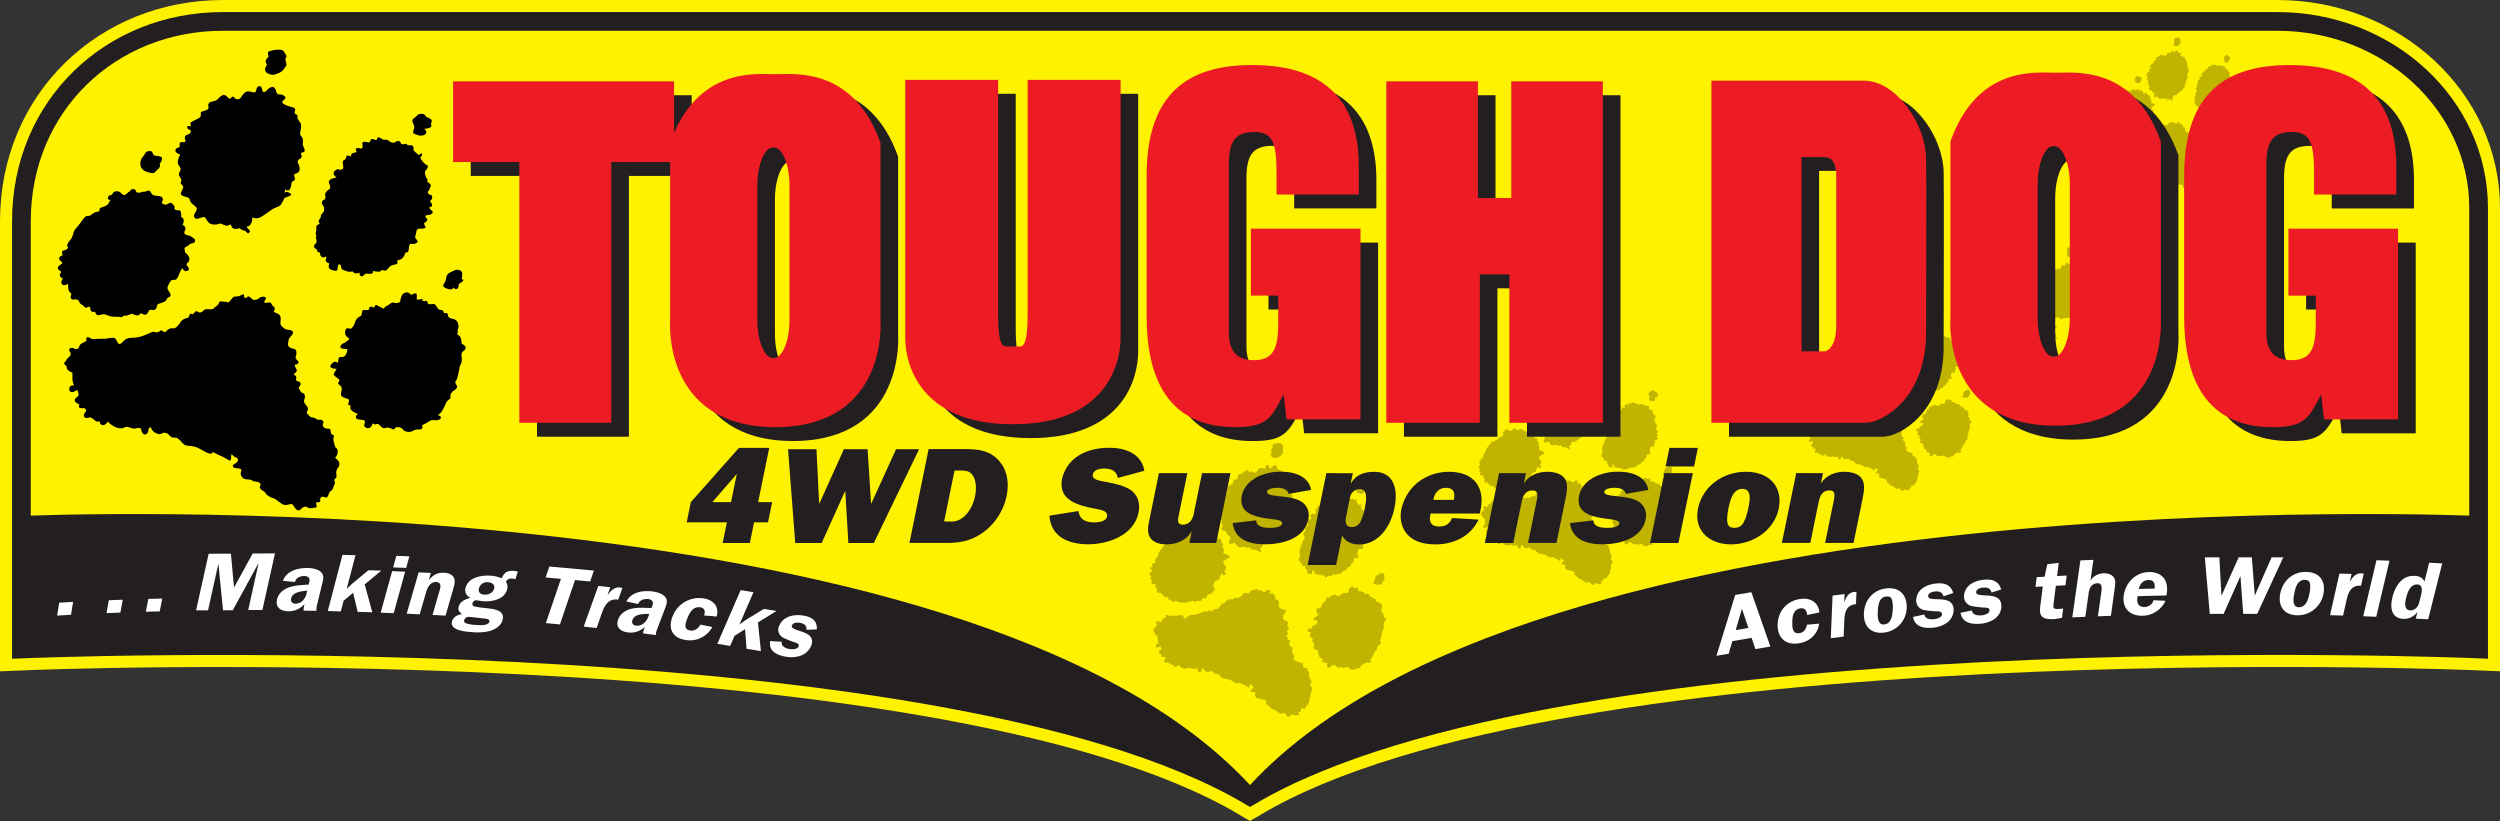 <svg id="Layer_1" data-name="Layer 1" xmlns="http://www.w3.org/2000/svg" viewBox="0 0 1393.07 457.48"><rect x="0" y="0" width="1393.07" height="457.48" fill="#333333" stroke="none"/><defs><style>.cls-1,.cls-2{fill:#fff200;}.cls-1{stroke:#fff200;stroke-width:23.85px;}.cls-1,.cls-2,.cls-3{stroke-miterlimit:2;}.cls-2,.cls-3,.cls-6{stroke:#231f20;}.cls-2{stroke-width:10.43px;}.cls-3,.cls-6,.cls-8{fill:#231f20;}.cls-3{stroke-width:8.26px;}.cls-4{fill:#fff;}.cls-5{fill:#c1b400;}.cls-6,.cls-7{stroke-width:3.21px;}.cls-7{fill:#ed1c24;stroke:#ed1c24;}</style></defs><title>TD Emb 2010-2</title><path class="cls-1" d="M825.09,640.67c174.76-103.63,684.61-82,684.61-82V313c0-57.45-50.22-104-112.16-104H252.64c-61.95,0-112.16,46.58-112.16,111.42V558.7S650.33,537,825.09,640.67Z" transform="translate(-128.55 -197.06)"/><path class="cls-2" d="M825.09,640.67c174.76-103.63,684.61-82,684.61-82V313c0-57.45-50.22-104-112.16-104H252.64c-61.95,0-112.16,46.58-112.16,111.42V558.7S650.33,537,825.09,640.67Z" transform="translate(-128.55 -197.06)"/><path class="cls-3" d="M1509.7,558.7s-509.85-21.66-684.61,82c155-175.71,684.61-152,684.61-152Z" transform="translate(-128.55 -197.06)"/><path class="cls-3" d="M140.48,558.7s509.85-21.66,684.61,82c-155-175.71-684.61-152-684.61-152Z" transform="translate(-128.55 -197.06)"/><path class="cls-4" d="M1095.74,548.16l3.46-11.88,3.61,10.68Zm8.72-21.11-9,1.53L1085,562.49l6.84-1.17,2-7,10.76-1.83,2.08,6.26,8.38-1.42Z" transform="translate(-128.55 -197.06)"/><path class="cls-4" d="M1135.49,539.74c0-2.15-1.08-4.08-3.66-3.71-3.94.57-4.51,4.38-4.57,7.42s-.1,7,4,6.42c2.54-.37,3.85-2.46,4.14-4.7l6.8-.61c-.71,6-5.4,10.15-11.44,11-7.5,1.08-11.82-3.38-11.67-10.39.16-7.3,4.84-13.25,12.63-14.37,5.74-.83,10.24,2.06,10.62,7.56Z" transform="translate(-128.55 -197.06)"/><path class="cls-4" d="M1156.38,528.05l-.18,4.44h.09c.84-2.61,2.42-5.41,5.53-5.58l1.22-.06-.29,6.87c-5.45.41-6.32,4.75-6.49,9l-.38,9.06-7.17.91,1-23.74Z" transform="translate(-128.55 -197.06)"/><path class="cls-4" d="M1179.5,529.45c1.67-.18,2.81.3,3.3,1.77a16.47,16.47,0,0,1,.42,5.8c-.17,2.84-.66,7.53-4.72,8s-3.71-5.35-3.54-8S1175.63,529.88,1179.5,529.45Zm.23-4.52c-7.59.83-12.13,6.66-12.55,13.56s3.41,11.92,11,11.08A14.21,14.21,0,0,0,1191,536.12C1191.38,529.12,1187.51,524.08,1179.73,524.93Z" transform="translate(-128.55 -197.06)"/><path class="cls-4" d="M1211.48,529.36c-.45-2.17-2.24-2.93-4.59-2.72-1.48.14-3.77.71-3.91,2.43-.36,4.43,15-2,14.15,8.7a9,9,0,0,1-3.84,6.41,16.08,16.08,0,0,1-7.91,2.67c-5.2.47-9.93-.77-10.82-6l6.31-1.4c.29,2.37,2.92,2.87,5.23,2.66,1.38-.12,4.41-.86,4.55-2.63.14-1.59-1.32-1.74-2.63-1.75a50.43,50.43,0,0,1-7.3-.72,5.44,5.44,0,0,1-4.38-5.94c.48-5.82,6-8.41,11.3-8.89,4.91-.45,7.95,1,9.31,5.3Z" transform="translate(-128.55 -197.06)"/><path class="cls-4" d="M1238.27,527.27c-.41-2.19-2.18-3-4.54-2.8-1.48.11-3.78.65-4,2.38-.45,4.41,15-1.73,14,8.92a9,9,0,0,1-4,6.34,16,16,0,0,1-8,2.53c-5.21.4-9.91-.92-10.7-6.12l6.33-1.3c.24,2.37,2.87,2.92,5.18,2.75,1.37-.1,4.43-.79,4.6-2.56.16-1.58-1.28-1.75-2.6-1.78a51.4,51.4,0,0,1-7.28-.86,5.4,5.4,0,0,1-4.27-6c.58-5.81,6.15-8.29,11.46-8.7,4.92-.37,7.94,1.16,9.21,5.45Z" transform="translate(-128.55 -197.06)"/><path class="cls-4" d="M1262.79,524.07l.68-5.42,4.38-.23,1.52-6.95,6.37-.79-.93,7.37,5.36-.29-.68,5.43-5.36.28-1.19,9.37c-.34,2.74-.48,3.85,3,3.52l2.27-.21-.64,5.15-.5.12a30.77,30.77,0,0,1-4.11.62c-2.06.12-4.79,0-6.25-1.18-1.83-1.47-1.47-4.3-1.18-6.62l1.31-10.38Z" transform="translate(-128.55 -197.06)"/><path class="cls-4" d="M1304.81,540.21l-7.26.29,1.8-12.69c.3-2,1.09-5.88-2.07-5.75a4.77,4.77,0,0,0-3.7,1.89,10.1,10.1,0,0,0-1.23,4.14l-1.8,12.68-7.25.29,4.51-31.74,7.25-.29-1.63,11.48h.1c1.27-2.4,4.32-3.85,7-4,2.31-.08,4.67.55,5.89,2.29s.79,4.17.47,6.43Z" transform="translate(-128.55 -197.06)"/><path class="cls-4" d="M1320.3,525.25c.68-2.69,2.27-4.93,5.47-5s3.67,2.25,3.42,4.78Zm15.5,3.61c.55-3.18.54-6.49-1.11-9.13s-5-4-8.51-3.92c-7.79.19-13.08,5.89-14.18,12.82s3,11.74,10.49,11.55c8.49-.21,12.5-7.21,12.69-8.36l-6.64-.3c-.35,2.18-2.81,3.76-5,3.81-3.16.08-4.48-2.14-4-4.91l.22-1.16Z" transform="translate(-128.55 -197.06)"/><path class="cls-4" d="M1386.33,539.12h-7.8L1377,518.26h-.1l-9.29,20.86-7.71,0-2.76-31.51h8.1l1.06,19.67.1,1.55h.1l9.51-21.21h7.32l1.64,21.22h.1l.56-1.39,8.71-19.83h6.52Z" transform="translate(-128.55 -197.06)"/><path class="cls-4" d="M1412.78,520.19c1.69,0,2.75.65,3,2.17a16,16,0,0,1-.43,5.77c-.59,2.8-1.75,7.37-5.85,7.3s-2.91-5.75-2.35-8.41S1408.88,520.12,1412.78,520.19Zm.89-4.44c-7.65-.14-13,5-14.45,11.82s1.65,12.19,9.35,12.34a14.58,14.58,0,0,0,14.61-11.68C1424.64,521.38,1421.53,515.9,1413.67,515.75Z" transform="translate(-128.55 -197.06)"/><path class="cls-4" d="M1438.9,516.88l-1,4.34h.1c1.29-2.44,3.36-5,6.47-4.63l1.21.13-1.51,6.71c-5.47-.44-7.11,3.69-8,7.79l-2,8.85-7.26-.22,5.22-23.17Z" transform="translate(-128.55 -197.06)"/><path class="cls-4" d="M1452.78,509.23l7.25.28-7.37,31.23-7.25-.28Z" transform="translate(-128.55 -197.06)"/><path class="cls-4" d="M1476.76,532.14a8.21,8.21,0,0,1-1.5,3.36,4.77,4.77,0,0,1-3.62,1.7c-3.61-.18-3-4.42-2.32-6.92.69-2.77,2.09-7.75,6.24-7.54,3.31.16,2.55,4,2,6.21Zm4.84,10,7.81-31.13-7.26-.37-2.64,10.53c-1-2.21-2.73-3.08-5.54-3.22-7.31-.38-10.88,6.29-12.26,11.78s-1,11.81,6.1,12.17a9.13,9.13,0,0,0,7.68-3.7h.1l-.9,3.59Z" transform="translate(-128.55 -197.06)"/><path class="cls-4" d="M160.38,540.08l1.16-7.19,7.75-.44-1.16,7.19Z" transform="translate(-128.55 -197.06)"/><path class="cls-4" d="M187.89,538.71l1.3-7.18,7.75-.29-1.3,7.17Z" transform="translate(-128.55 -197.06)"/><path class="cls-4" d="M209.81,537.94l1.4-7.15,7.75-.22-1.4,7.16Z" transform="translate(-128.55 -197.06)"/><path class="cls-4" d="M258.26,537.12l-5.43,0-2.56-25.65h-.11l-5.68,25.7-6.67,0,7-31.54,12.4-.07,1.75,18.87,10.4-18.94,12.41-.07-7,31.55-7.9,0,5.69-25.71h-.2Z" transform="translate(-128.55 -197.06)"/><path class="cls-4" d="M299.49,527.11a8.43,8.43,0,0,1-2.08,4.47,5.75,5.75,0,0,1-4.12,1.88c-2,0-2.91-1.28-2.47-3.11.83-3.39,6.06-3.92,8.89-4.16Zm5.42,10.31a10.14,10.14,0,0,1,.35-3.48l2.64-10.86c.68-2.79,1.55-5.36-.55-7.31-1.64-1.59-4.87-2.18-7.44-2.21-5.28-.07-11.61,1.51-13.72,7.13l6.72.68c.55-2.29,2.85-3.36,5.17-3.33a3.16,3.16,0,0,1,2.7,1.13c.53.88.14,2.08-.11,3.08l-.13.55c-3.13.24-7.18.37-10.29,1.34-3.58,1.1-6.48,3.41-7.31,6.84-1.07,4.4,1.85,6.64,6.3,6.7,3.75,0,6.25-1.26,9-4a13.41,13.41,0,0,0-.54,3.63Z" transform="translate(-128.55 -197.06)"/><path class="cls-4" d="M336,538.24l-8.15-.23-2.53-10.65L320,531.81l-1.55,5.94-7.25-.2,8.18-31.3,7.26.19-4.91,18.76,3.18-3,8.93-7.39,7.16.2-9.22,7.7Z" transform="translate(-128.55 -197.06)"/><path class="cls-4" d="M347.93,538.74l-7.25-.29,6.37-23.12,7.25.29Zm6.95-25.22-7.26-.28,1.78-6.46,7.25.29Z" transform="translate(-128.55 -197.06)"/><path class="cls-4" d="M368.65,516.31l-1.13,3.9h.1c2.33-2.87,4.81-4.18,8.45-4,2.37.11,4.49.92,5.43,2.85s0,4.7-.56,6.79l-4.13,14.25-7.25-.37,3.59-12.39c.68-2.36,2-5.79-1.62-6A4.6,4.6,0,0,0,368,523a9.85,9.85,0,0,0-2,4l-3.59,12.39-7.24-.38,6.67-23Z" transform="translate(-128.55 -197.06)"/><path class="cls-4" d="M400.54,521.5c2.26.15,4,1.37,3.28,3.68s-3.06,3.39-5.42,3.23-3.61-1.49-2.91-3.75A4.7,4.7,0,0,1,400.54,521.5Zm-1.46,20.28c1,.16,2.55.54,2.17,1.76-.72,2.35-5.71,1.88-7.48,1.76a22.46,22.46,0,0,1-5.27-.82c-.95-.34-1.58-.89-1.25-2a2.86,2.86,0,0,1,2.15-1.73l3.85.39Zm-1.37-9.69c4.77.32,11.61-.83,13.29-6.25a4.79,4.79,0,0,0-.59-4.6,3.44,3.44,0,0,1,3.53-1.79,10.48,10.48,0,0,1,1.84.35l1.33-4.28-2-.33c-3.74-.25-5.48.65-7,4.1a19.44,19.44,0,0,0-6.34-1.44c-4.88-.33-12,.86-13.69,6.41a4.52,4.52,0,0,0,2.69,5.89c-2.8.79-5.71,1.93-6.59,4.78-.64,2,.27,3.33,1.92,4.31-2.4.3-4.89,1.52-5.62,3.88-1.6,5.19,7.26,5.92,11.25,6.19a29.64,29.64,0,0,0,9.58-.6c3.19-.89,6.24-2.82,7.19-5.88,1.56-5-3.1-6.21-7.41-6.72l-3.1-.35a31.82,31.82,0,0,1-5.23-.81,1.33,1.33,0,0,1-.88-1.86,2.69,2.69,0,0,1,1.74-1.59Z" transform="translate(-128.55 -197.06)"/><path class="cls-4" d="M457.41,521.07l-8.45-.78L440.56,545l-7.85-.73,8.4-24.66-8.54-.78,2.08-6.09L459.48,515Z" transform="translate(-128.55 -197.06)"/><path class="cls-4" d="M468.63,524.3l-1.53,4.24h.1c1.61-2.33,4-4.67,7-4.11l1.2.22-2.36,6.56c-5.39-.86-7.53,3.13-9,7.14L461,547l-7.19-.77,8.12-22.66Z" transform="translate(-128.55 -197.06)"/><path class="cls-4" d="M490,540.07a8.61,8.61,0,0,1-2.63,4.22,5.77,5.77,0,0,1-4.32,1.42c-2-.25-2.72-1.59-2-3.36,1.25-3.29,6.5-3.24,9.34-3.17ZM494,550.91a10.3,10.3,0,0,1,.79-3.42l4-10.52c1-2.7,2.22-5.16.38-7.34-1.43-1.75-4.55-2.69-7.09-3-5.23-.65-11.7.23-14.5,5.6l6.57,1.41c.84-2.22,3.25-3,5.55-2.76a3.07,3.07,0,0,1,2.52,1.42c.42,1-.12,2.08-.48,3.06l-.21.53c-3.13-.11-7.15-.41-10.36.22-3.69.7-6.85,2.68-8.11,6-1.62,4.27,1,6.81,5.4,7.35,3.71.46,6.35-.57,9.41-3a13.27,13.27,0,0,0-1,3.54Z" transform="translate(-128.55 -197.06)"/><path class="cls-4" d="M520.86,540c.82-2,.46-4.18-2.13-4.54-3.94-.57-5.85,2.88-7,5.75s-2.63,6.6,1.46,7.2c2.53.35,4.53-1.26,5.61-3.3l6.67,1.33a14.14,14.14,0,0,1-14.83,7.24c-7.5-1.08-10-6.52-7.31-13.12a15.78,15.78,0,0,1,17.18-10.07c5.74.82,9,4.83,7.33,10.14Z" transform="translate(-128.55 -197.06)"/><path class="cls-4" d="M552.55,559.89l-8-1.32-.83-10.91-5.87,3.7L535.39,557l-7.12-1.19,13-29.94,7.13,1.19L540.61,545l3.6-2.54,10-6.11,7,1.17-10.31,6.38Z" transform="translate(-128.55 -197.06)"/><path class="cls-4" d="M577.89,548c.33-2.2-1.09-3.41-3.41-3.85-1.45-.28-3.83-.35-4.58,1.25-1.9,4.1,15,2.24,10.37,12.14a10.07,10.07,0,0,1-5.91,5,16.66,16.66,0,0,1-8.47.36c-5.11-1-9.16-3.44-8.17-8.62l6.49.4c-.57,2.33,1.77,3.53,4,4,1.35.26,4.5.39,5.26-1.25.68-1.47-.65-2-1.88-2.39a47,47,0,0,1-6.68-2.68,5,5,0,0,1-2.07-6.84c2.52-5.4,8.68-6.34,13.88-5.35,4.83.92,7.2,3.16,7,7.58Z" transform="translate(-128.55 -197.06)"/><path class="cls-5" d="M778.54,539.64c.94-.13.85.73,2.05.59s3.31-.07,4.29-.23,2.2-.52,2.75.12.69,2,1.54,1.6,1.24-1.63,2.75-1.9,2.47,0,4.62-.8,3.25-1.57,3.69-1.32,1.1.24,1.9-.38.88,1.25,2.17-.08,2-.46,2.6-.86a5.09,5.09,0,0,0,1.62-1.68,3.34,3.34,0,0,1,2.21-1.64c.9-.09.71-1.13,1.14-1.34.77-.4.42.33,1-.08s.51-1,1.25-.81.63.64,1.48.17.67-.92,1.71-.92,1.71.19,2.35-.43,1.5-1,1.55-1.69,1-.45,2-.39,1,.45,1.58-.26,1.09-1.56,1.83-1.51a4.33,4.33,0,0,0,2.21-.6c1-.46.18.76.83,1s.63-.48,1.15-.45,1.06,1,1.65,1.09a2.16,2.16,0,0,0,1.84-.62c.48-.48,2-.68,2.09,0s-.75,1.07-.48,1.46,1.51-.19,1.95.06.4.7.75,1,.71.58.68,1-.52.86-.16,1.11,1.77.43,2,1.63-.46,2.22.38,3a3.27,3.27,0,0,0,2.16,1.2c.82.05,1.56.33,1.43,1.06s-1.38,1.48-1.45,2.45-.58,1.9.66,2.44,1.7.18,1.85,1.24-.41,1.69-.22,2.22,1.28.91.78,1.64-1,.06-1.1.66,1,1.41.54,2.06a2.07,2.07,0,0,1-1,.82s.86.66.89,1.12-.28.87.07,1.11,1.19.17,1.29.92-.91,1.2-.5,1.75.59,1.24,1.18,1.35.91.89.62,1.77a1.7,1.7,0,0,0,.1,1.8c.41.7.91,1,.94,1.56s-.62,1.45-.33,1.63.89,1.17,1.56,1.29a2.85,2.85,0,0,1,1.67.65c.35.39,1.36-.29,1.91.5s-.53,1.15.23,2,2.08.22,2.19.82a10.19,10.19,0,0,0,.21,1.29c.12.38,1,.44.9,1s-.28.8-.16,1.26.36,2.26.87,2.6.6.93.39,1.82a2.75,2.75,0,0,1-.77,1.36,8.84,8.84,0,0,1,1,1,1.86,1.86,0,0,1,.16,2,3.24,3.24,0,0,0-.81,2.11c.09.74.27,1.37-.36,1.84s.21,1.21-.2,1.85-.34,1.62-1.2,2.16-.75,2.12-1.58,2.21-.78-.58-1.57,0,0,1.28-.55,1.54-1.13.06-1.15.36.57,1.54-.26,1.55a9.32,9.32,0,0,1-2,.16c-.82-.13-.33-.62-1.47-.4s-1.15,1.41-2.17,1.12-1.35-2-2-2-1.92.6-2.85.1-2.34-1.88-3-2a4.69,4.69,0,0,1-2.51-1.67c-.32-.69-1.22-.76-1.76-1.54s.76-1.3-.24-1.89-1.63-.19-2.42-.76-2.48.12-3.28-1.2.21-1.93-.21-2.4-1.48-.26-2.13-.53-.84-.8.24-1.4,1.24-1.71.3-2-1.46-1.67-1.53-.7-.06,2-.72,1.67a24.85,24.85,0,0,0-2.44-1.37c-.73-.27-2.9-1.4-2.9-1.4s.09.83-1.08.53-2.52-1.37-4-2-3.12-.29-4-.88-1.86-2.3-2.83-2.28-1,0-1.55-.34-.67-1.16-1.93-1.25-.81.84-2.49.28a3.13,3.13,0,0,1-2-2.09.84.84,0,0,0-.73.85c0,.75-.74,2-1.6,1.45s-.53-2-1.35-2-1.08.38-2.26.15-1.23-.61-2.06-.44-.95.68-2.65.34a7.19,7.19,0,0,1-3.22-2.1s-.93,1.58-1.95,1.14-.29-1.14-1-1.12-.62.19-1.39-.47a6.24,6.24,0,0,0-1.43-.92s-1.78.7-2-.36,1.16-1.56.61-2.27-1.42-.1-2-.51.13-.74-.15-1.06-1.38-.54-1.4-1.37,1.2-1.18,1.24-1.78a5,5,0,0,0-.4-1.67s-2.37,1.7-2.54,0a1.25,1.25,0,0,1,1.52-1.47,5.88,5.88,0,0,1-.52-2.2v-2.17s.2.46-1-.37-.6-1.08-.86-1.55-1.22-.76-.5-1.46.35-.8,1-1.35,1.2-1.11.73-1.89-.51-1.23.4-1.39.5.33,1.55.32.82-1,1.45-1.61,1.4-.65,1.73-1.07S777.86,539.73,778.54,539.64Z" transform="translate(-128.55 -197.06)"/><path class="cls-5" d="M788.35,491.24c1.35,0,1.64,1.23,2.39,1.21s1.1-.81,1.64-1.08.45-1,1.49-.88.3,1.08,1.41,1.15,1.08-.37,1.89-.32,1.25-.65,1.89-.24.3,1.15,1.47,1.45,2.17,0,2.64.86-.78,1.51.16,1.95a1.61,1.61,0,0,0,1.88-.24c.56-.34,1-.16,1.6.71s-.13.89.43,1.37,1.59-.19,1.82.8a4.31,4.31,0,0,1,.1,1.65A1.19,1.19,0,0,1,810,501c-.15,1-.39,1.24-.39,1.24s1,.52,1,1.26-.67,1.08-.26,1.7,1.32.32,2.17,1,1.37.77,1.09,1.56-1.37.43-1.95,1.14-1.61.56-1.38,1.55-.06.9.44,1.23a2.46,2.46,0,0,1,1,2.23c-.21.89-1,1-.86,1.59s1.4,1.44.24,1.95-1.66-.86-1.66-.86a11.13,11.13,0,0,0-.94,1.73c-.28.73-.74,2-1.35,2.14s-1.18-.14-1.62.64-1.25,1.86-.78,2.71,1,1.49.75,2.06-.63.34-1,.69-.12.74-1.13,1.27-1.84.55-2.08.9-.26,1.47-.95,1.72-1.26-.16-1.65.12-.56,1.6-1.46,1.54a2.34,2.34,0,0,1-1.38-.55,1.38,1.38,0,0,1-1.33.81c-.89-.14-1.38-.62-1.91-.43s-1.25.65-1.84.54-.94.68-1.6.48-1.73,0-3-.21-1.81-.86-2.8-.63-1.3.43-1.74.17-.45-.92-.74-1-.63.33-1.11-.23-.06-1.35-.65-1.38-.95.67-1.57,0-1.08-.68-1.48-1.31-.09-.83-1-1-1.45.35-1.84-.42.47-1.32,0-1.72a2.1,2.1,0,0,1-.8-1.33c0-.29-.11-1.72-.11-1.72s-1.41.94-2,.08.44-2,.44-2-.54.26-.94-.51.07-1,.25-1.41-1.15-.67-1-1.49,1.35-1.17,1.46-1.54-1.28-1-1-1.71a1.63,1.63,0,0,1,1.19-.89s-.66-1.25.18-1.56,1.06-.23,1.4-.8-.42-.4,0-1.42.59-.78,1.26-1.85.45-2.21,1.5-3.33a26.23,26.23,0,0,0,2.06-2.7c.82-1.06,1.15-1.48,1.9-1.44s1.06-.47,1.63-.85c1.1-.74,1.37-.35,1.84-.7s-.1-1,.92-1.28,2.15-.9,2.34-1.48a2.89,2.89,0,0,1,.6-1s-1,0-.84-.81.49-.64,1.11-.89S786.93,491.29,788.35,491.24Z" transform="translate(-128.55 -197.06)"/><path class="cls-5" d="M799.23,477.88c1.2,0,.54.93,1.4,1.36s2.62,0,2.46,1.22-.77,1.44-.77,1.44a1.63,1.63,0,0,1-.59,2c-1.1.82-.78,1.6-2.55,1.18s-3.13-1.13-3.07-3.06,1-2.31,1.32-2.9A1.66,1.66,0,0,1,799.23,477.88Z" transform="translate(-128.55 -197.06)"/><path class="cls-5" d="M807.5,477.4c-.27,1.11,1.54,1.53,1.54,1.53a6,6,0,0,0-.83,2.33c-.09,1.12.7,1.62.88,2.3s-.69,1.3-.52,2.13.81,1.19.77,1.78-.41.49-.22,1,1,.59.71,1.53-1.17,1.8-.39,2.37,2.36.54,2.46,1.22a3.45,3.45,0,0,0,1.29,2c.64.49,1.35,1,.91,1.86s-1.24,1.78-.47,2.5,2.61-.79,3.24-.22.83,2.08,2.53,2.27,2.13-.45,2.71-.26a8.07,8.07,0,0,0,1.61.63c.73.13,1-.38,1.37-.35s.29,1.21,1.25,1.36a3.12,3.12,0,0,0,1.66-.19s1.07.83,1.59.78,1,1.5,1.61.57-.81-1.25-.78-1.77.74.12,1.35-1.18a3,3,0,0,0,.37-2.07,2.58,2.58,0,0,0,2.47.1c1.39-.65,3.54-2.52,4.7-3.11s1.84-.55,2.44-1.63.87-1.73.87-1.73c1-.67,3-.83,1.84-1.66s-1.8-.13-1.8-.13l.31-1.17s.76.95,1.42,0,.39-2.36.93-2.62.94-.61.75-1.07-.38-1-.14-1.28,1.83-.4,1.71-1.89-.76-1.94-.57-2.59,1.1-.67,1.21-1.26-.3-1-.13-1.28,1.21-.21,1.18-.88a9,9,0,0,0-.55-1.77c-.12-.52.24-1.32-.14-2.32s-.85-.66-.69-1.83.62-2.43,0-3.29a6.71,6.71,0,0,1-.93-1.64c-.06-.23.29-.87-.16-1a.79.79,0,0,1-.7-.64c-.12-.39.68-1.16-.26-1.59s-1.69-.49-2.19-.76-1.46-.55-1.5-1.15,1.72-1.07.66-2-1.62-.26-2.19-.67-.5-2.5-1.72-2.29a3.12,3.12,0,0,0-1.88,1.29c-.32.28-.86.54-1.14.22s-.22-2.11-1.3-1.73-.56,1.68-1.26,2-2.11-.89-3.3.07-1.18,1.94-1.87,2.11-.61.18-1.19-.08-.53-.93-1.07-.59-.29.72-.94.52-1.1-1.49-2.17-1-1.38,1.4-2.3,1.78-1.81.25-2.24,1,.5,1.38-.52,2-1.29.35-1.84.76.28,1.29-.74,2-2.48,1.18-2.73,1.61.14,1.28.14,1.28-1.39-.55-1.3.28a1,1,0,0,0,1,.82.93.93,0,0,1-.24,1.25c-.71.47-1.14.22-1.49,1s.51,1.23,0,1.65-1.12-.08-1.6.33,0,.74-.24,1.33S807.71,476.53,807.5,477.4Z" transform="translate(-128.55 -197.06)"/><path class="cls-5" d="M887.08,464.93c1.64-.07,1,.74,2.09,1.19s1.59.78,1.23,1.66.44,1.22-.49,1.68a4.11,4.11,0,0,1-1.9.39s1.14.83.56,1.61a2.41,2.41,0,0,1-2.73.49c-.87-.37-1.54-.34-1.33-1.23s.46-1.15.21-2-1-1.64.09-2.39S885.81,465,887.08,464.93Z" transform="translate(-128.55 -197.06)"/><path class="cls-5" d="M873.43,473c1,.07.86.51,1.23.6s1.42-.05,1.77.28a2.16,2.16,0,0,0,1.9.66c.77-.25,1-.83,1.75-.33s.09.83.91.88,1.07-.37,1.49.11,1.5,0,1.91.51-.08,1.18.41,1.66,1.48,1.31,1.48,1.31,1-1.06,1-.31a.89.89,0,0,1-.51.93s-.17.29.45,1.08a5.47,5.47,0,0,0,1.39,1.44c.5.34.66.27.46,1s-1.1.75-.82,2.12a4.93,4.93,0,0,0,.76,1.84c.13.38-.33.51.1.83s1.21.75.87,1.4-.31,1.18-.71,1.52-.18.44-.18.44a.87.87,0,0,0,.48.7c.44.18,1,.07.9,1s-.64.55-.6,1.15.83,1,.48,1.6-.9.1-.79.7,1.57,1.07.85,1.78-1.23.43-1.54.56-.6,0-.63.48,1,.67.42,1.44-1,.38-.83,1.15.9,1-.09,1.33-2.22-.38-2.46,1-.59,1.9-.32,2.3,1.34,1.2,0,1.71-1.55-.26-1.9.46-.13,1.78-.53,2.28-.76,0-.94.53a3.73,3.73,0,0,1-.62,1.3,2.58,2.58,0,0,1-1.63.94c-.69.17.22,1.13-.62,1.37s-1.35.13-2.16.9-.83,1.21-1.51,1.24-.5-.33-1-.13-.41.55-1.39.49a7.08,7.08,0,0,1-1.54-.26s.38.92-.9,1-.88-.2-1.5,0-1.06,1.28-1.68.64,0-1.06,0-1.06a4,4,0,0,1-1.59.27c-.82-.06-.54-.72-1.15-.61a2.62,2.62,0,0,1-1.72-.12c-.8-.28-1.46-.4-1.65-1s0-1.42-.82-1.1.15,2.25-1.26,2-1.9-.59-2-1.27.46-1.16-.13-1.28a1.05,1.05,0,0,1-.82-1.1c.09-.28.36-.87,0-1s-.57.63-1.35,0-.2-1.36-.79-1.4-.64-.64-.62-.87-1.09-.37-1-1.26.65-.62.77-1.36-.34-1.44-.1-1.8-.33-.62,0-1.57-.1-1.8.37-2.14a5.89,5.89,0,0,1,.94-.54.83.83,0,0,1-.29-1.14c.35-.79.59-.92.59-.92a1.65,1.65,0,0,1,.38-1.25,2,2,0,0,0,.72-1.74c0-1-1-1.34-.67-2.21s.77-.32,1.05-1.12-.37-1.08.3-2.08,1.32-.72,1.32-1.7-1-1.78.09-2.46a4.47,4.47,0,0,1,2.07-.68s-1.87-1.17-.52-2.27.91-.17,1.82-.33.94-.53.78-1.51-.2-1.51.5-1.76.33-1.62,1.14-1.41a4.67,4.67,0,0,1,1.1.37.77.77,0,0,1,.45-1.16,8.1,8.1,0,0,1,1.3-.36s-.81-1.25.17-1.33,1.46.55,1.67-.33-.48-1.68.57-1.76,1.32.39,1.72.05.22-1.1,1-1,.79.43,1.25.23-.09-.82,1-.91" transform="translate(-128.55 -197.06)"/><path class="cls-5" d="M897.46,516.68c1.32-.55,2.63,0,2.54,1.22a13.41,13.41,0,0,1-.19,1.7s.9-.08.4.55-1.32.74-1.35,1.26-.1,1.41-.85,1.43a1.05,1.05,0,0,1-1-.66s.16.9-1,.74a3.48,3.48,0,0,1-1.82-.65c-.29-.16-.56-.55,0-1.34a4.08,4.08,0,0,0,.67-2,2.49,2.49,0,0,1,1.3-1.55C896.61,517.15,896.85,516.93,897.46,516.68Z" transform="translate(-128.55 -197.06)"/><path class="cls-5" d="M881.3,524.22a1.58,1.58,0,0,1,2.09.7s1.64-1,1.81-.32-.23,1.78.32,1.82,1.26-.25,1.59-.12-.6.52.4.6.48-.42,1,.06-.06.89.94,1,1.38-.46,2,.48.7,1.17,1.14,1.32,1.12.07,1.29.75.55.15,1.1.42-.06.78.69,1.38,2.23.17,2.79,1.77-.14,2-.07,2.57a2.75,2.75,0,0,1-.19,1.22,2.38,2.38,0,0,1,1.25,1.43c.16.91.21,1.7.21,1.7s1.43.55,1.25,1.43-1,.82-1.23,1.59,0,1.24,0,2a3.94,3.94,0,0,1-.48,2,9.68,9.68,0,0,0-.61,2.42,16.07,16.07,0,0,1-.75,2.64c-.25.42-.47.3-.29,1s1,.85.21,1.81-1.16.6-1.69,1.68.12,1.46-.46,1.75a3.29,3.29,0,0,0-1.35,1.71,18.16,18.16,0,0,1-1.42,2.7,8.08,8.08,0,0,1-1.08.93s1.65.46.69,1.29-2.47.05-3.3.66a19.5,19.5,0,0,1-2.45,1.39s.35,1.38-.66,1.41a3.91,3.91,0,0,0-2.39.51,2.8,2.8,0,0,1-2.8-.07,1.55,1.55,0,0,1-.63-.73,2.73,2.73,0,0,0-1.88-.35c-.81.29-.52,1-1.27.59a2.72,2.72,0,0,0-2.23-.38c-.58.29-1.33-.21-1.74-.69s-.84-.84-1.31-.54-1.11-.29-1.11-.29-.48,2.09-2,1.54-.09-1.93-.61-2.4-2.46-.17-2.75-.87.66-1.4.66-1.4-.46.08-1.74-.79a1.35,1.35,0,0,1-.54-2s-.91.16-.86-.51.66-1.41-.33-1.7-2.09-.71-2-1.49.6-2.2,0-2.69a4.25,4.25,0,0,1-.94-1s.85-.84.32-1.32-1.94-1.27-1.56-1.91l.9-1.5s-3,0-1.69-1.58,1.81-.21,2.06-.52.08-1.23.45-1.66,1,.19,1.83-.54a3.47,3.47,0,0,0,.83-2.3s-2.7.15-2.17-.93,1.42-1,1.66-1.34,1.06-.71,1.19-1-1.73-.9-1.27-2.67,1.26-.24,2.09-1a6.09,6.09,0,0,0,1.3-2.48A3.64,3.64,0,0,1,867,532c.81-.39.14-2.11,1.15-2a5.48,5.48,0,0,0,1.69-.12.64.64,0,0,1,.51-1c.92-.16.1.24.9.17s.19-1.21,1.27-.57a15.58,15.58,0,0,0,2.17,1s-.19-.47.85-1,1.33-1.36,2.55-1a1.8,1.8,0,0,0,1.82-.43S880,524.8,881.3,524.22Z" transform="translate(-128.55 -197.06)"/><path class="cls-5" d="M841,444c1.94,0,1.86.8,2.36,1.51s.28.91,0,1.34.53,2,.16,2.48a5.3,5.3,0,0,1-2.18,2.31c-1.28.59-2.08.86-3,.58s-1.64-.67-1.69-1.57.65-1.3.57-1.64-.6-1.06-.23-1.59.87-1.17.87-1.17-.69-1.4.22-1.67A9.51,9.51,0,0,1,841,444Z" transform="translate(-128.55 -197.06)"/><path class="cls-5" d="M960.06,476.21c.77-.1.7.61,1.69.49s2.72-.06,3.53-.18,1.82-.43,2.28.09.56,1.64,1.26,1.32,1-1.34,2.27-1.57a13.55,13.55,0,0,0,3.81-.65c1.78-.69,2.68-1.3,3-1.09a1.39,1.39,0,0,0,1.56-.32c.66-.5.73,1,1.79-.06s1.63-.38,2.15-.71a4.11,4.11,0,0,0,1.33-1.39,2.77,2.77,0,0,1,1.82-1.35c.75-.07.6-.93.95-1.11.63-.32.35.27.8-.06s.43-.83,1-.67.52.53,1.23.14.54-.76,1.41-.76,1.41.16,1.94-.35,1.23-.84,1.26-1.39.83-.37,1.63-.32.84.37,1.31-.22.89-1.3,1.51-1.25a3.41,3.41,0,0,0,1.82-.49c.83-.38.14.63.68.84s.52-.39,1-.36.86.81,1.35.9a1.82,1.82,0,0,0,1.52-.52c.39-.4,1.63-.55,1.72,0s-.62.88-.39,1.2,1.24-.15,1.6.06.33.58.62.85.59.47.56.83-.42.71-.13.92,1.46.35,1.64,1.34-.38,1.83.32,2.49a2.63,2.63,0,0,0,1.78,1c.68.05,1.27.29,1.17.89s-1.13,1.21-1.19,2-.48,1.56.54,2,1.41.15,1.53,1-.34,1.39-.19,1.82,1.06.76.65,1.35-.87.06-.9.56.78,1.16.44,1.69a1.89,1.89,0,0,1-.79.69s.7.53.74.9-.24.73.06.93,1,.14,1.05.76-.75,1-.41,1.44.48,1,1,1.11.75.74.52,1.46A1.39,1.39,0,0,0,1018,494c.33.57.75.79.77,1.29s-.51,1.19-.27,1.33.73,1,1.28,1.07a2.52,2.52,0,0,1,1.38.52c.29.34,1.13-.23,1.57.42s-.43,1,.2,1.68,1.71.18,1.8.68a9.87,9.87,0,0,0,.17,1.06c.11.32.84.37.75.79a2.16,2.16,0,0,0-.14,1c.1.38.3,1.87.72,2.15s.5.76.32,1.5a2.28,2.28,0,0,1-.63,1.12,6,6,0,0,1,.81.8,1.54,1.54,0,0,1,.13,1.67,2.68,2.68,0,0,0-.68,1.73c.09.63.24,1.13-.29,1.53s.18,1-.16,1.52-.28,1.34-1,1.78-.62,1.75-1.3,1.82-.65-.47-1.29,0,0,1-.46,1.26-.93,0-.95.29.47,1.27-.21,1.29a7.31,7.31,0,0,1-1.67.12c-.68-.1-.28-.51-1.22-.33s-.94,1.17-1.79.93-1.12-1.69-1.67-1.65-1.58.5-2.36.08-1.92-1.56-2.47-1.65a3.82,3.82,0,0,1-2.06-1.38c-.27-.57-1-.62-1.46-1.27s.64-1.07-.2-1.56-1.34-.15-2-.62-2,.09-2.71-1,.18-1.59-.16-2-1.22-.2-1.76-.43-.7-.66.2-1.15,1-1.41.24-1.65-1.2-1.38-1.25-.58-.06,1.66-.6,1.37a22.71,22.71,0,0,0-2-1.12c-.61-.23-2.39-1.16-2.39-1.16s.08.69-.89.44-2.09-1.13-3.34-1.65-2.58-.24-3.29-.72-1.53-1.9-2.33-1.89-.8,0-1.28-.27-.55-1-1.59-1-.67.7-2.05.24a2.58,2.58,0,0,1-1.67-1.73.69.69,0,0,0-.6.7c0,.61-.62,1.62-1.32,1.2s-.45-1.63-1.12-1.68-.88.31-1.86.12-1-.5-1.7-.36-.78.56-2.18.28a5.85,5.85,0,0,1-2.66-1.73s-.76,1.31-1.61.94-.24-.94-.79-.92-.51.15-1.15-.39a4.68,4.68,0,0,0-1.18-.75s-1.46.56-1.65-.3,1-1.29.51-1.88-1.17-.09-1.64-.43.1-.6-.13-.86-1.13-.45-1.15-1.13,1-1,1-1.47a4.35,4.35,0,0,0-.34-1.38s-1.94,1.4-2.1,0a1,1,0,0,1,1.26-1.21,4.72,4.72,0,0,1-.43-1.82c0-.91,0-1.78,0-1.78s.16.38-.85-.31-.49-.89-.71-1.28-1-.62-.41-1.2.29-.65.82-1.11,1-.92.6-1.56-.42-1,.33-1.14.41.27,1.28.27.67-.88,1.2-1.34,1.15-.53,1.42-.88S959.5,476.29,960.06,476.21Z" transform="translate(-128.55 -197.06)"/><path class="cls-5" d="M968.15,436.31c1.11,0,1.34,1,2,1s.91-.68,1.36-.89.37-.84,1.22-.72.25.88,1.17.95.89-.31,1.56-.27,1-.54,1.55-.2.25.94,1.22,1.2,1.79,0,2.17.7-.64,1.25.13,1.61a1.33,1.33,0,0,0,1.56-.19c.45-.28.81-.13,1.32.58s-.11.73.35,1.13,1.31-.15,1.5.66a3.94,3.94,0,0,1,.09,1.36,1,1,0,0,1,.66,1.09c-.12.85-.32,1-.32,1s.84.43.79,1-.55.89-.22,1.4,1.09.26,1.8.8,1.13.64.89,1.29-1.13.36-1.6.94-1.33.47-1.14,1.28,0,.74.36,1a2,2,0,0,1,.86,1.84c-.18.73-.8.87-.71,1.32s1.15,1.18.2,1.61-1.37-.71-1.37-.71a9.17,9.17,0,0,0-.78,1.42c-.23.59-.61,1.68-1.11,1.77s-1-.13-1.33.52-1,1.53-.65,2.23.84,1.23.62,1.71-.52.28-.78.56-.1.61-.94,1.05-1.51.45-1.71.74-.21,1.21-.78,1.42-1-.13-1.37.09-.46,1.32-1.19,1.27a1.87,1.87,0,0,1-1.14-.45,1.15,1.15,0,0,1-1.1.67c-.73-.11-1.13-.51-1.58-.35s-1,.54-1.51.44-.78.57-1.33.41-1.41,0-2.45-.18-1.49-.71-2.31-.53-1.07.36-1.43.15-.38-.77-.61-.84-.52.27-.92-.19,0-1.12-.53-1.15-.78.56-1.3,0-.89-.55-1.22-1.06-.08-.69-.81-.87-1.19.3-1.51-.34.38-1.09,0-1.42a1.74,1.74,0,0,1-.67-1.1c0-.24-.08-1.42-.08-1.42s-1.17.78-1.62.07.37-1.63.37-1.63-.45.22-.77-.42,0-.81.2-1.16-.95-.56-.84-1.24,1.12-1,1.2-1.27-1.06-.81-.83-1.41a1.38,1.38,0,0,1,1-.73s-.55-1,.15-1.28.87-.19,1.16-.65-.35-.34,0-1.18.48-.64,1-1.53.38-1.82,1.24-2.75a18.29,18.29,0,0,0,1.7-2.22c.68-.87.95-1.22,1.56-1.18s.88-.39,1.35-.71c.91-.61,1.13-.29,1.52-.57s-.09-.79.75-1.06,1.78-.74,1.94-1.22a2.4,2.4,0,0,1,.49-.82s-.86,0-.69-.67.4-.52.91-.73S967,436.36,968.15,436.31Z" transform="translate(-128.55 -197.06)"/><path class="cls-5" d="M977.12,425.29c1,0,.44.77,1.15,1.13s2.16,0,2,1-.64,1.19-.64,1.19a1.36,1.36,0,0,1-.48,1.63c-.91.68-.65,1.31-2.1,1s-2.59-.93-2.54-2.53.87-1.91,1.09-2.38A1.37,1.37,0,0,1,977.12,425.29Z" transform="translate(-128.55 -197.06)"/><path class="cls-5" d="M983.93,424.91c-.22.9,1.27,1.26,1.27,1.26a4.93,4.93,0,0,0-.69,1.92c-.06.91.59,1.33.73,1.9s-.56,1.06-.42,1.74.67,1,.63,1.47-.34.41-.18.85.83.49.59,1.28-1,1.47-.32,1.94,1.94.45,2,1a2.9,2.9,0,0,0,1.06,1.62c.54.39,1.12.81.76,1.52s-1,1.47-.39,2.08,2.14-.67,2.67-.2.68,1.71,2.09,1.87,1.75-.37,2.23-.21a7.41,7.41,0,0,0,1.32.52c.61.11.83-.31,1.13-.29s.24,1,1,1.12a2.63,2.63,0,0,0,1.37-.16s.88.68,1.31.65.84,1.23,1.33.47-.66-1-.64-1.47.61.11,1.12-1a2.49,2.49,0,0,0,.3-1.71,2.13,2.13,0,0,0,2,.08c1.15-.53,2.93-2.08,3.88-2.56s1.51-.45,2-1.34a15.25,15.25,0,0,0,.71-1.43c.85-.55,2.52-.69,1.52-1.37s-1.47-.11-1.47-.11l.25-1s.62.78,1.17,0,.32-1.95.77-2.17.77-.5.61-.88-.31-.82-.11-1.05,1.5-.33,1.41-1.57-.63-1.58-.47-2.12.9-.56,1-1-.25-.83-.1-1.06,1-.17,1-.73a7.84,7.84,0,0,0-.45-1.46c-.1-.42.2-1.09-.12-1.91s-.7-.54-.57-1.51.51-2,0-2.71a5.62,5.62,0,0,1-.77-1.35c0-.19.25-.73-.12-.81a.66.66,0,0,1-.58-.54c-.1-.31.56-.95-.22-1.3s-1.39-.41-1.81-.62-1.2-.45-1.22-.95,1.41-.89.54-1.63-1.34-.21-1.81-.55-.41-2.06-1.42-1.88a2.48,2.48,0,0,0-1.55,1.06c-.26.23-.71.45-.93.19s-.2-1.74-1.08-1.44-.47,1.39-1,1.65-1.74-.74-2.72.06-1,1.6-1.54,1.74-.5.15-1-.07-.44-.76-.89-.49-.23.6-.78.44-.89-1.24-1.79-.87-1.12,1.16-1.89,1.48-1.49.19-1.84.85.41,1.14-.42,1.64-1.08.29-1.53.63.23,1.06-.61,1.62-2,1-2.25,1.32.11,1.06.11,1.06-1.14-.46-1.06.23.82.67.82.67a.78.78,0,0,1-.2,1c-.58.38-.94.18-1.23.83s.42,1,0,1.37-.93-.07-1.32.27,0,.62-.2,1.09S984.11,424.18,983.93,424.91Z" transform="translate(-128.55 -197.06)"/><path class="cls-5" d="M1049.55,414.62c1.35-.06.82.61,1.72,1s1.31.65,1,1.37.36,1-.4,1.38a3.32,3.32,0,0,1-1.57.33s.94.68.46,1.32a2,2,0,0,1-2.24.4c-.72-.29-1.28-.27-1.11-1s.38-1,.18-1.66-.83-1.35.08-2S1048.49,414.67,1049.55,414.62Z" transform="translate(-128.55 -197.06)"/><path class="cls-5" d="M1038.29,421.23c.8.06.71.42,1,.5s1.17,0,1.46.23a1.73,1.73,0,0,0,1.56.54c.64-.21.85-.68,1.44-.27s.08.69.76.73.88-.31,1.22.08,1.24,0,1.57.42-.06,1,.34,1.38,1.22,1.07,1.22,1.07.8-.87.82-.25a.75.75,0,0,1-.42.77s-.14.25.37.89a4.85,4.85,0,0,0,1.15,1.19c.41.27.54.22.37.82s-.9.61-.67,1.74a3.9,3.9,0,0,0,.63,1.52c.11.32-.28.42.08.69s1,.62.72,1.15-.25,1-.58,1.26-.15.36-.15.36a.73.73,0,0,0,.39.58c.36.14.8.06.74.85s-.52.46-.5.95.68.85.4,1.33-.74.06-.65.56,1.29.89.7,1.47-1,.36-1.26.47-.5,0-.53.39.83.55.35,1.2-.82.31-.68.93.74.85-.08,1.1-1.83-.31-2,.85-.48,1.57-.26,1.89,1.1,1,0,1.42-1.29-.22-1.57.38-.11,1.47-.44,1.88-.62,0-.78.43a3,3,0,0,1-.5,1.08,2.11,2.11,0,0,1-1.35.77c-.57.15.18.93-.51,1.14s-1.12.1-1.78.73-.69,1-1.24,1-.42-.27-.8-.11-.34.46-1.14.41a7.08,7.08,0,0,1-1.28-.2s.32.75-.73.81-.73-.18-1.24,0-.87,1-1.39.52,0-.86,0-.86a3.3,3.3,0,0,1-1.31.21c-.68,0-.45-.59-1-.5a2.2,2.2,0,0,1-1.41-.09c-.66-.24-1.21-.34-1.36-.84s0-1.17-.68-.9.12,1.85-1,1.65-1.57-.49-1.65-1,.38-1-.11-1.06a.89.89,0,0,1-.68-.91c.08-.24.3-.72,0-.8s-.47.52-1.12,0-.17-1.13-.65-1.16-.52-.53-.51-.71-.9-.31-.79-1.05.53-.51.63-1.12-.29-1.18-.08-1.48-.27-.51,0-1.3-.08-1.49.31-1.77a4.78,4.78,0,0,1,.77-.43.68.68,0,0,1-.24-.94c.29-.66.48-.76.48-.76a1.43,1.43,0,0,1,.32-1,1.66,1.66,0,0,0,.59-1.43c0-.81-.85-1.11-.55-1.83s.63-.26.87-.92-.31-.88.24-1.71,1.09-.6,1.09-1.4-.83-1.48.08-2a3.63,3.63,0,0,1,1.7-.57s-1.54-1-.43-1.87.75-.13,1.5-.27.77-.44.64-1.25-.16-1.24.41-1.45.28-1.33,1-1.17a3.93,3.93,0,0,1,.9.32.65.65,0,0,1,.38-1,6.84,6.84,0,0,1,1.07-.29s-.67-1,.14-1.09,1.2.45,1.37-.28-.39-1.39.48-1.46,1.08.33,1.41.05.19-.92.8-.81.65.35,1,.2-.08-.69.79-.75" transform="translate(-128.55 -197.06)"/><path class="cls-5" d="M1058.11,457.28c1.08-.44,2.16,0,2.09,1a9.46,9.46,0,0,1-.16,1.4s.74-.07.34.46-1.1.6-1.13,1-.08,1.17-.7,1.18a.87.87,0,0,1-.82-.54s.13.74-.85.61a3,3,0,0,1-1.5-.53c-.24-.14-.46-.46,0-1.11a3.41,3.41,0,0,0,.55-1.69,2.07,2.07,0,0,1,1.07-1.28C1057.4,457.66,1057.6,457.49,1058.11,457.28Z" transform="translate(-128.55 -197.06)"/><path class="cls-5" d="M1044.78,463.51a1.3,1.3,0,0,1,1.72.57s1.35-.83,1.5-.26-.2,1.46.26,1.5,1-.2,1.3-.1-.49.43.34.49.4-.34.83.06,0,.73.78.79,1.13-.39,1.64.39.58,1,.94,1.08.92.07,1.06.63.46.13.91.34,0,.64.56,1.15,1.85.12,2.31,1.45-.12,1.65-.06,2.12a2.4,2.4,0,0,1-.16,1s.9.43,1,1.17.18,1.41.18,1.41,1.17.44,1,1.18-.79.68-1,1.31,0,1,0,1.66a3.35,3.35,0,0,1-.4,1.64,7.83,7.83,0,0,0-.5,2,12.64,12.64,0,0,1-.62,2.18c-.21.35-.39.25-.24.81s.78.71.17,1.49-1,.49-1.39,1.38.1,1.21-.38,1.45a2.64,2.64,0,0,0-1.11,1.4,13.15,13.15,0,0,1-1.18,2.23,6.72,6.72,0,0,1-.88.78s1.36.36.57,1.05-2,0-2.72.55a16.37,16.37,0,0,1-2,1.15s.28,1.13-.55,1.16a3.19,3.19,0,0,0-2,.42,2.31,2.31,0,0,1-2.31-.06,1.21,1.21,0,0,1-.51-.59,2.26,2.26,0,0,0-1.56-.3c-.66.24-.42.8-1,.48a2.29,2.29,0,0,0-1.83-.31c-.48.24-1.09-.17-1.44-.56s-.69-.69-1.08-.44-.91-.25-.91-.25-.39,1.73-1.66,1.27-.07-1.58-.51-2-2-.14-2.26-.71.54-1.16.54-1.16-.37.07-1.44-.65a1.12,1.12,0,0,1-.43-1.61s-.76.14-.72-.42.55-1.16-.27-1.4-1.72-.59-1.67-1.23.49-1.81,0-2.22a3.27,3.27,0,0,1-.77-.79s.68-.69.25-1.1-1.59-1-1.28-1.56l.74-1.24s-2.5,0-1.39-1.3,1.49-.18,1.7-.43.07-1,.37-1.36.82.15,1.51-.45a2.91,2.91,0,0,0,.68-1.89s-2.22.12-1.79-.77,1.17-.84,1.37-1.12.87-.58,1-.84-1.43-.75-1-2.2,1-.21,1.72-.81a4.79,4.79,0,0,0,1.07-2.05,3,3,0,0,1,1.28-1.21c.67-.32.13-1.74,1-1.68a4.7,4.7,0,0,0,1.4-.09.53.53,0,0,1,.42-.8c.75-.13.08.19.74.15s.16-1,1-.49a13.58,13.58,0,0,0,1.79.87s-.16-.38.7-.78,1.1-1.13,2.1-.88a1.49,1.49,0,0,0,1.5-.35S1043.73,464,1044.78,463.51Z" transform="translate(-128.55 -197.06)"/><path class="cls-5" d="M1011.55,397.36c1.59-.05,1.53.66,2,1.24s.22.76,0,1.12.44,1.59.13,2a4.39,4.39,0,0,1-1.79,1.91,3.3,3.3,0,0,1-2.44.47c-.73-.23-1.35-.55-1.39-1.29s.54-1.08.46-1.36-.49-.87-.18-1.31.71-1,.71-1-.57-1.14.19-1.36A6.93,6.93,0,0,1,1011.55,397.36Z" transform="translate(-128.55 -197.06)"/><path class="cls-5" d="M1140.78,430.52c.66-.09.6.52,1.45.42s2.32-.05,3-.16,1.55-.37,1.94.08.49,1.4,1.08,1.12.88-1.14,1.94-1.33a11.74,11.74,0,0,0,3.26-.56c1.51-.59,2.29-1.11,2.59-.93a1.19,1.19,0,0,0,1.34-.28c.56-.43.62.89,1.54-.05s1.39-.32,1.83-.6a3.6,3.6,0,0,0,1.14-1.19,2.34,2.34,0,0,1,1.55-1.15c.64-.07.51-.8.8-.95.55-.27.31.23.7-.06s.36-.71.88-.57.44.46,1.05.12.47-.65,1.2-.65,1.21.14,1.66-.3,1-.72,1.08-1.19.71-.31,1.39-.28.72.33,1.12-.18.77-1.1,1.29-1.06a3.12,3.12,0,0,0,1.56-.42c.71-.33.12.53.58.72s.45-.33.81-.31.75.68,1.16.76a1.52,1.52,0,0,0,1.3-.43c.34-.34,1.4-.48,1.48,0s-.53.75-.34,1,1.06-.13,1.37.05.28.49.52.72.51.4.49.71-.37.61-.11.78,1.24.31,1.39,1.16-.32,1.56.28,2.12a2.23,2.23,0,0,0,1.52.84c.58.05,1.09.25,1,.76s-1,1-1,1.72-.4,1.33.47,1.71,1.2.14,1.31.88-.3,1.19-.17,1.57.91.65.55,1.15-.74.05-.76.48.66,1,.37,1.43a1.56,1.56,0,0,1-.67.6s.6.46.63.78-.21.61.05.78.83.12.9.64-.64.87-.35,1.24.41.88.83,1,.64.63.44,1.24a1.2,1.2,0,0,0,.07,1.27c.28.49.64.68.66,1.1s-.44,1-.24,1.14.63.83,1.1.92a2.08,2.08,0,0,1,1.18.45c.25.28,1-.2,1.35.36s-.38.81.16,1.43,1.47.15,1.54.58.07.64.15.91.71.31.64.67-.2.57-.12.89.26,1.6.62,1.83.43.67.27,1.29a1.91,1.91,0,0,1-.53,1,7.5,7.5,0,0,1,.69.69,1.37,1.37,0,0,1,.11,1.43,2.3,2.3,0,0,0-.59,1.48c.07.53.21,1-.24,1.31s.15.85-.15,1.3-.24,1.14-.84,1.51-.53,1.5-1.11,1.57-.55-.41-1.11,0,0,.9-.39,1.08-.79.05-.81.26.41,1.08-.18,1.09a6.3,6.3,0,0,1-1.43.1c-.58-.08-.23-.43-1-.28s-.81,1-1.53.8-1-1.44-1.43-1.42-1.35.43-2,.07-1.64-1.32-2.11-1.41a3.16,3.16,0,0,1-1.76-1.18c-.23-.48-.86-.52-1.25-1.08s.54-.91-.17-1.33-1.15-.12-1.7-.54-1.75.09-2.32-.84.16-1.37-.14-1.7-1-.17-1.5-.37-.6-.56.17-1,.87-1.2.21-1.41-1-1.18-1.08-.5,0,1.42-.5,1.18a18,18,0,0,0-1.72-1c-.52-.19-2.05-1-2.05-1s.06.58-.76.37-1.78-1-2.86-1.4-2.2-.22-2.81-.62-1.3-1.62-2-1.62-.68,0-1.09-.24-.47-.81-1.36-.87-.57.58-1.75.19a2.16,2.16,0,0,1-1.43-1.47.59.59,0,0,0-.52.59c0,.53-.52,1.39-1.12,1s-.38-1.4-1-1.44-.75.26-1.59.1-.86-.43-1.45-.32-.67.49-1.86.24a5,5,0,0,1-2.28-1.47s-.65,1.11-1.37.8-.2-.8-.68-.78-.43.12-1-.34a4.49,4.49,0,0,0-1-.64s-1.25.48-1.4-.26.81-1.1.42-1.6-1-.08-1.4-.36.09-.52-.1-.75-1-.38-1-1,.84-.83.87-1.25a3.67,3.67,0,0,0-.28-1.18s-1.67,1.2-1.8,0a.89.89,0,0,1,1.07-1,4.14,4.14,0,0,1-.36-1.55V438.7s.13.33-.72-.26-.42-.77-.61-1.1-.86-.53-.35-1,.25-.57.7-1,.85-.77.52-1.33-.37-.86.28-1,.35.24,1.09.23.58-.74,1-1.13,1-.46,1.22-.76S1140.3,430.59,1140.78,430.52Z" transform="translate(-128.55 -197.06)"/><path class="cls-5" d="M1147.69,396.42c1,0,1.16.86,1.69.86s.77-.59,1.16-.78.31-.71,1-.61.22.76,1,.81.75-.27,1.34-.23.87-.46,1.32-.16.21.8,1,1,1.53,0,1.85.61-.54,1.06.12,1.37a1.13,1.13,0,0,0,1.33-.16c.39-.24.7-.11,1.13.5s-.1.62.29,1,1.13-.14,1.29.55a3.12,3.12,0,0,1,.07,1.17.83.83,0,0,1,.57.93c-.1.73-.27.88-.27.88s.72.36.67.89-.47.75-.18,1.2.93.22,1.53.69,1,.53.77,1.1-1,.3-1.38.8-1.13.4-1,1.08,0,.64.31.87a1.75,1.75,0,0,1,.73,1.58c-.15.62-.68.74-.6,1.12s1,1,.17,1.38-1.18-.61-1.18-.61a9.09,9.09,0,0,0-.66,1.21c-.19.52-.52,1.44-.95,1.52s-.83-.11-1.14.45-.88,1.3-.55,1.9.72,1.06.53,1.47-.44.23-.67.48-.08.51-.8.89-1.29.38-1.46.64-.18,1-.67,1.21-.89-.11-1.16.08-.4,1.12-1,1.08a1.54,1.54,0,0,1-1-.38,1,1,0,0,1-.94.56c-.63-.09-1-.44-1.35-.3s-.88.47-1.29.38-.67.49-1.13.35-1.22,0-2.1-.15-1.28-.61-2-.45-.91.3-1.22.12-.32-.65-.53-.72-.43.24-.78-.16,0-.95-.46-1-.66.48-1.1,0-.77-.47-1-.91-.06-.59-.68-.74-1,.24-1.3-.3.33-.92,0-1.21a1.41,1.41,0,0,1-.56-.94c0-.21-.08-1.21-.08-1.21s-1,.67-1.38.06.31-1.39.31-1.39-.38.17-.66-.37,0-.69.18-1-.82-.47-.72-1.05.95-.82,1-1.08-.91-.7-.71-1.21a1.17,1.17,0,0,1,.83-.63s-.47-.87.13-1.09.75-.17,1-.56-.3-.29,0-1,.4-.55.88-1.3.32-1.56,1.06-2.36a18.43,18.43,0,0,0,1.45-1.89c.58-.75.81-1.05,1.33-1s.75-.33,1.15-.61c.78-.52,1-.25,1.3-.49s-.07-.68.64-.9,1.53-.63,1.66-1a2.21,2.21,0,0,1,.42-.71s-.74,0-.59-.57.34-.45.78-.63S1146.69,396.45,1147.69,396.42Z" transform="translate(-128.55 -197.06)"/><path class="cls-5" d="M1155.37,387c.84,0,.37.65,1,1s1.85,0,1.74.86-.55,1-.55,1a1.17,1.17,0,0,1-.41,1.39c-.78.58-.55,1.13-1.8.83s-2.21-.79-2.17-2.15.75-1.64.93-2A1.18,1.18,0,0,1,1155.37,387Z" transform="translate(-128.55 -197.06)"/><path class="cls-5" d="M1161.19,386.66c-.19.79,1.08,1.08,1.08,1.08a4.37,4.37,0,0,0-.58,1.64c-.06.78.49,1.15.62,1.62s-.48.92-.36,1.51.56.82.54,1.24-.29.35-.16.74.71.42.5,1.08-.82,1.26-.27,1.67,1.66.37,1.73.85a2.45,2.45,0,0,0,.91,1.39c.45.34,1,.69.65,1.31s-.88,1.24-.34,1.76,1.84-.56,2.28-.16.59,1.46,1.79,1.6,1.5-.32,1.91-.19a5.66,5.66,0,0,0,1.13.45c.52.09.7-.26,1-.24s.2.85.89,1a2.25,2.25,0,0,0,1.17-.15s.75.59,1.12.56.71,1.05,1.13.39-.57-.87-.54-1.24.52.09,1-.83a2.14,2.14,0,0,0,.25-1.46,1.81,1.81,0,0,0,1.75.06c1-.44,2.49-1.76,3.31-2.18s1.29-.38,1.71-1.14a11.8,11.8,0,0,0,.61-1.22c.73-.48,2.16-.59,1.3-1.17s-1.26-.1-1.26-.1l.22-.82s.53.67,1,0,.27-1.67.66-1.86.66-.42.52-.75-.27-.7-.09-.9,1.28-.28,1.2-1.33-.54-1.36-.4-1.83.77-.47.85-.88-.21-.7-.09-.9.85-.16.83-.62a5.85,5.85,0,0,0-.39-1.24c-.08-.38.17-.94-.09-1.64s-.61-.47-.49-1.31.43-1.7,0-2.31A4.27,4.27,0,0,1,1189,379c0-.17.2-.62-.11-.69a.59.59,0,0,1-.5-.46c-.08-.26.48-.81-.18-1.12s-1.19-.34-1.55-.53-1-.39-1-.8,1.22-.76.47-1.4-1.15-.18-1.55-.47-.35-1.77-1.21-1.62a2.16,2.16,0,0,0-1.32.92c-.23.19-.62.38-.81.15s-.16-1.48-.91-1.23-.4,1.19-.89,1.42-1.49-.63-2.33.05-.83,1.37-1.31,1.49-.43.12-.84-.06-.38-.66-.76-.42-.2.52-.66.38-.77-1.06-1.53-.75-1,1-1.62,1.26-1.28.17-1.58.73.35,1-.36,1.4-.92.25-1.31.54.21.91-.51,1.38-1.74.83-1.93,1.14.1.9.1.9-1-.39-.91.2.7.56.7.56a.67.67,0,0,1-.17.9c-.5.33-.8.15-1.05.71s.36.87,0,1.16-.79,0-1.13.24,0,.52-.17.93S1161.34,386,1161.19,386.66Z" transform="translate(-128.55 -197.06)"/><path class="cls-5" d="M1217.27,377.88c1.16-.05.7.52,1.48.83s1.11.55.86,1.17.31.87-.34,1.19a2.93,2.93,0,0,1-1.34.27s.8.58.39,1.14a1.68,1.68,0,0,1-1.92.34c-.61-.26-1.09-.24-.94-.86s.32-.82.15-1.41-.71-1.15.06-1.68S1216.37,377.92,1217.27,377.88Z" transform="translate(-128.55 -197.06)"/><path class="cls-5" d="M1207.65,383.53c.68,0,.61.36.87.43s1,0,1.25.18a1.49,1.49,0,0,0,1.33.47c.55-.17.74-.58,1.23-.23s.07.59.65.62.76-.27,1,.07,1,0,1.34.35,0,.85.29,1.19,1,.91,1,.91.69-.74.7-.2a.63.63,0,0,1-.36.65s-.11.21.32.76a4.18,4.18,0,0,0,1,1c.35.23.46.19.32.7s-.77.53-.57,1.49a3.73,3.73,0,0,0,.53,1.3c.09.26-.23.35.07.58s.86.53.62,1-.22.83-.5,1.08-.13.3-.13.3a.63.63,0,0,0,.34.5c.31.12.68,0,.63.72s-.45.4-.42.82.58.72.34,1.13-.63.07-.56.49,1.1.76.6,1.25-.86.31-1.08.4-.42,0-.45.33.71.47.3,1-.71.27-.58.79.63.73-.07,1-1.56-.26-1.74.72-.41,1.34-.22,1.62.94.86,0,1.21-1.09-.19-1.34.32-.09,1.26-.37,1.61-.53,0-.66.37a2.65,2.65,0,0,1-.44.92,1.76,1.76,0,0,1-1.15.66c-.49.12.15.8-.43,1s-1,.08-1.53.62-.59.85-1.06.87-.35-.23-.68-.09-.29.39-1,.34a5.1,5.1,0,0,1-1.1-.17s.28.65-.63.69-.62-.15-1.05,0-.75.9-1.19.44,0-.73,0-.73a2.89,2.89,0,0,1-1.12.18c-.58,0-.39-.5-.82-.43a1.73,1.73,0,0,1-1.21-.08c-.56-.2-1-.27-1.16-.71s0-1-.58-.78.1,1.59-.89,1.41-1.34-.41-1.41-.88.32-.82-.1-.9a.75.75,0,0,1-.57-.78c.06-.2.25-.62,0-.68s-.4.44-1,0-.14-1-.56-1-.44-.46-.43-.61-.78-.28-.68-.9.45-.43.54-1-.24-1-.07-1.26-.23-.44,0-1.12-.07-1.26.27-1.5a3.76,3.76,0,0,1,.66-.38.58.58,0,0,1-.21-.8c.25-.56.41-.65.41-.65a1.25,1.25,0,0,1,.27-.88,1.41,1.41,0,0,0,.51-1.23c0-.68-.72-.94-.47-1.56s.54-.22.74-.79-.26-.76.21-1.46.93-.52.93-1.2-.71-1.26.06-1.73a3.21,3.21,0,0,1,1.46-.48s-1.31-.82-.36-1.6.64-.12,1.28-.23.66-.38.55-1.07-.14-1.05.35-1.24.24-1.14.81-1a4.26,4.26,0,0,1,.77.26.55.55,0,0,1,.32-.82,5.24,5.24,0,0,1,.91-.25s-.57-.88.12-.94,1,.38,1.18-.23-.34-1.18.4-1.24.93.27,1.21,0,.16-.78.68-.69.56.3.89.17-.07-.59.67-.63" transform="translate(-128.55 -197.06)"/><path class="cls-5" d="M1224.59,414.34c.93-.38,1.84,0,1.78.87a9.26,9.26,0,0,1-.13,1.19s.64-.06.29.4-.94.5-1,.88-.07,1-.6,1a.72.72,0,0,1-.7-.46s.11.63-.73.52a2.43,2.43,0,0,1-1.28-.46c-.2-.11-.39-.39,0-.95a2.74,2.74,0,0,0,.47-1.44,1.81,1.81,0,0,1,.92-1.09C1224,414.67,1224.16,414.52,1224.59,414.34Z" transform="translate(-128.55 -197.06)"/><path class="cls-5" d="M1213.2,419.66a1.11,1.11,0,0,1,1.47.49s1.15-.71,1.28-.22-.17,1.25.22,1.28.88-.18,1.12-.08-.43.36.29.41.33-.29.71,0,0,.63.66.68,1-.33,1.4.33.5.83.8.93.79.06.92.53.38.11.77.3,0,.54.48,1,1.57.12,2,1.25-.1,1.41,0,1.81a1.85,1.85,0,0,1-.14.86s.77.37.88,1,.16,1.2.16,1.2,1,.39.87,1-.67.58-.86,1.12,0,.87,0,1.43a2.81,2.81,0,0,1-.34,1.39,7.07,7.07,0,0,0-.43,1.71,10.64,10.64,0,0,1-.53,1.86c-.18.31-.33.21-.2.69s.67.61.14,1.27-.81.43-1.19,1.19.09,1-.32,1.24a2.19,2.19,0,0,0-1,1.2,12,12,0,0,1-1,1.9,5.69,5.69,0,0,1-.75.66s1.16.32.49.91-1.75,0-2.33.46a13.09,13.09,0,0,1-1.73,1s.25,1-.46,1a2.63,2.63,0,0,0-1.69.35,2,2,0,0,1-2-.06,1,1,0,0,1-.44-.5,1.92,1.92,0,0,0-1.33-.25c-.57.2-.36.68-.9.41a1.88,1.88,0,0,0-1.56-.27c-.41.21-.94-.14-1.23-.48s-.59-.59-.93-.38-.77-.21-.77-.21-.34,1.48-1.42,1.08-.07-1.34-.44-1.68-1.73-.12-1.94-.61.47-1,.47-1-.32.06-1.23-.55a1,1,0,0,1-.37-1.37s-.65.11-.62-.36.47-1-.23-1.2-1.47-.5-1.43-1,.43-1.55,0-1.9a2.82,2.82,0,0,1-.66-.68s.59-.59.22-.93-1.36-.88-1.09-1.35l.62-1.05s-2.13,0-1.18-1.11,1.27-.14,1.44-.37.07-.87.32-1.17.7.14,1.3-.38a2.49,2.49,0,0,0,.58-1.62s-1.9.11-1.53-.65,1-.72,1.17-.95.75-.5.85-.73-1.23-.65-.9-1.88.87-.18,1.47-.69a4.05,4.05,0,0,0,.91-1.75,2.56,2.56,0,0,1,1.1-1c.57-.27.1-1.49.81-1.44a4,4,0,0,0,1.2-.08.45.45,0,0,1,.36-.68c.64-.11.07.16.63.12s.13-.86.89-.41a11,11,0,0,0,1.53.74s-.13-.33.6-.67.94-1,1.8-.75a1.22,1.22,0,0,0,1.28-.3S1212.3,420.07,1213.2,419.66Z" transform="translate(-128.55 -197.06)"/><path class="cls-5" d="M1184.79,363.12c1.37,0,1.31.57,1.67,1.05s.19.66,0,1,.38,1.37.11,1.75a3.79,3.79,0,0,1-1.53,1.63,2.81,2.81,0,0,1-2.09.4c-.61-.2-1.14-.47-1.18-1.11s.45-.91.4-1.16-.43-.73-.16-1.11.61-.82.61-.82-.49-1,.16-1.19A6.62,6.62,0,0,1,1184.79,363.12Z" transform="translate(-128.55 -197.06)"/><path class="cls-5" d="M1257.25,405.2c.58-.23.65.33,1.41.05s2.08-.55,2.68-.8,1.33-.68,1.78-.35.74,1.15,1.22.77.55-1.23,1.46-1.63a10.52,10.52,0,0,0,2.82-1.23c1.25-.86,1.83-1.5,2.15-1.4s.73,0,1.14-.55.76.67,1.38-.38,1.19-.61,1.52-1a3.28,3.28,0,0,0,.77-1.32,2.22,2.22,0,0,1,1.15-1.39c.56-.19.29-.83.51-1,.44-.36.33.14.62-.2s.17-.72.67-.71.5.31,1-.12.27-.69.94-.85,1.12-.15,1.42-.65.8-.87.73-1.3.56-.45,1.2-.56.71.13,1-.41.45-1.17.92-1.26a2.64,2.64,0,0,0,1.33-.71c.57-.45.22.45.68.53s.34-.41.67-.47.82.46,1.21.44a1.39,1.39,0,0,0,1.08-.68c.23-.38,1.16-.75,1.33-.33s-.3.79-.07,1,.93-.36,1.25-.26.36.38.64.53.53.26.58.54-.19.63.08.73,1.19,0,1.51.74.06,1.47.72,1.85a2.07,2.07,0,0,0,1.57.43c.52-.09,1,0,1.07.46s-.65,1.15-.55,1.78-.06,1.29.8,1.45,1.12-.14,1.38.5,0,1.15.21,1.46.95.38.75.91-.67.21-.6.6.83.75.66,1.22a1.45,1.45,0,0,1-.48.69s.64.28.75.57,0,.6.21.69.79-.08,1,.39-.39.91,0,1.19.57.7,1,.68.72.43.67,1,0,.75.35,1.13.72.47.83.85-.16,1,0,1.09.75.6,1.2.58a1.9,1.9,0,0,1,1.17.15c.28.2.82-.39,1.29,0s-.15.83.47,1.26,1.36-.19,1.52.18a7.06,7.06,0,0,0,.33.79c.14.23.72.13.73.48a1.52,1.52,0,0,0,.09.83c.15.26.58,1.38,1,1.51s.54.5.54,1.11a1.81,1.81,0,0,1-.28,1,6.36,6.36,0,0,1,.77.46,1.23,1.23,0,0,1,.42,1.27,2.15,2.15,0,0,0-.2,1.47c.18.46.4.82.07,1.23s.32.74.16,1.21,0,1.09-.43,1.57-.15,1.46-.66,1.65-.59-.25-1,.22.19.81-.11,1.06-.71.21-.68.41.6.89.07,1-.72.38-1.26.41-.31-.33-1,0-.51,1.09-1.21,1.06-1.18-1.09-1.6-1-1.12.69-1.8.52a15.69,15.69,0,0,0-2.22-.81,3.23,3.23,0,0,1-1.87-.67c-.31-.39-.9-.3-1.36-.71s.29-.94-.44-1.17-1.08.14-1.66-.11-1.56.47-2.28-.26-.17-1.26-.5-1.5-1,.08-1.45,0-.66-.38-.06-.93.53-1.28-.12-1.31-1.18-.85-1.08-.22.27,1.29-.2,1.17a17.06,17.06,0,0,0-1.77-.48c-.51-.06-2.07-.45-2.07-.45s.19.52-.6.51-1.82-.48-2.89-.65-2,.29-2.68.07-1.53-1.18-2.16-1-.62.15-1,0-.61-.64-1.43-.49-.38.65-1.55.55a2,2,0,0,1-1.61-1,.54.54,0,0,0-.33.65c.13.47-.16,1.37-.79,1.18s-.65-1.18-1.18-1.09-.63.41-1.42.45-.88-.2-1.38,0-.5.59-1.63.62a4.68,4.68,0,0,1-2.38-.82s-.35,1.14-1.06,1-.36-.69-.8-.57-.36.21-1-.09a3.85,3.85,0,0,0-1.06-.35s-1,.71-1.32.07.49-1.17,0-1.54-.92.16-1.35,0,0-.5-.26-.66-1-.13-1.1-.65.58-.94.52-1.33a3.54,3.54,0,0,0-.52-1s-1.25,1.45-1.63.38a.82.82,0,0,1,.75-1.17,3.72,3.72,0,0,1-.68-1.32c-.17-.72-.34-1.38-.34-1.38s.2.25-.7-.08-.56-.6-.8-.86-.89-.29-.54-.84.1-.57.42-1,.59-.89.17-1.31-.51-.7,0-1,.37.14,1,0,.35-.81.67-1.27.79-.62.93-.94S1256.83,405.36,1257.25,405.2Z" transform="translate(-128.55 -197.06)"/><path class="cls-5" d="M1256,372.85c.85-.23,1.23.53,1.7.41s.58-.7.88-1,.13-.71.82-.77.35.62,1.08.5.62-.41,1.15-.5.69-.61,1.17-.44.36.68,1.16.68,1.37-.33,1.81.14-.26,1.09.41,1.23a1,1,0,0,0,1.16-.45c.3-.3.6-.25,1.13.2s0,.6.48.82,1-.37,1.28.21a2.84,2.84,0,0,1,.33,1,.78.78,0,0,1,.72.73c.07.68,0,.85,0,.85s.72.17.81.65-.27.79.09,1.12.89,0,1.54.29,1,.27.94.83-.81.48-1.07,1-.94.6-.64,1.19.1.59.47.71a1.64,1.64,0,0,1,1,1.27c0,.59-.45.83-.3,1.14s1.12.7.46,1.21-1.19-.29-1.19-.29a7.06,7.06,0,0,0-.33,1.25c-.06.51-.16,1.42-.53,1.57s-.78.08-.93.66-.51,1.38-.08,1.84.88.8.81,1.21-.36.3-.5.58,0,.49-.53,1-1.08.63-1.19.89.07,1-.32,1.25-.84.09-1,.32-.11,1.11-.68,1.21a1.52,1.52,0,0,1-1-.13s-.14.66-.73.72-1-.19-1.29,0-.69.62-1.08.63-.49.58-.94.56-1.1.29-1.94.33-1.28-.27-1.88,0-.76.48-1.07.38-.44-.51-.64-.52-.35.3-.74,0-.25-.85-.63-.79-.5.58-1,.23-.79-.27-1.14-.6-.19-.51-.79-.51-.86.45-1.23,0,.09-.92-.29-1.1a1.4,1.4,0,0,1-.72-.72c0-.19-.33-1.08-.33-1.08s-.76.82-1.23.35,0-1.32,0-1.32-.3.25-.67-.18-.11-.64-.07-.93-.83-.26-.87-.8.67-1,.68-1.21-1-.43-.9-.93a1.07,1.07,0,0,1,.61-.75s-.61-.7-.12-1,.64-.31.76-.73-.32-.18-.2-.91.25-.58.5-1.37,0-1.48.45-2.35a17.13,17.13,0,0,0,.89-2c.36-.8.5-1.13,1-1.21s.61-.47.91-.8c.59-.64.82-.45,1.07-.73s-.22-.59.38-1,1.23-.91,1.26-1.3a2.05,2.05,0,0,1,.23-.74s-.67.16-.66-.38.21-.48.56-.74S1255.07,373.11,1256,372.85Z" transform="translate(-128.55 -197.06)"/><path class="cls-5" d="M1260.82,362.65c.76-.17.49.51,1.1.64s1.68-.38,1.76.4-.26,1-.26,1a1.09,1.09,0,0,1-.07,1.35c-.58.7-.26,1.13-1.44,1.13s-2.18-.21-2.44-1.45a2.82,2.82,0,0,1,.39-2.06A1.09,1.09,0,0,1,1260.82,362.65Z" transform="translate(-128.55 -197.06)"/><path class="cls-5" d="M1266,361.07c0,.74,1.21.72,1.21.72a4.12,4.12,0,0,0-.17,1.62c.13.73.7.92.92,1.33s-.23.93,0,1.44.7.61.77,1-.18.38,0,.68.73.23.69.88-.46,1.32.13,1.57,1.58,0,1.75.4a2.27,2.27,0,0,0,1.13,1c.48.22,1,.42.87,1s-.52,1.32.09,1.68,1.53-.92,2-.65.85,1.18,2,1.05,1.28-.62,1.68-.59a7.15,7.15,0,0,0,1.13.16c.48,0,.57-.4.81-.44s.37.73,1,.66a2,2,0,0,0,1-.38s.81.38,1.13.26.89.79,1.12.11-.71-.67-.77-1,.49,0,.68-.95a2,2,0,0,0-.09-1.38,1.69,1.69,0,0,0,1.59-.32c.78-.63,1.86-2.15,2.51-2.71s1.08-.63,1.3-1.42a12.16,12.16,0,0,0,.28-1.23c.55-.58,1.82-1,.91-1.34s-1.16.2-1.16.2v-.8s.64.49.91-.21-.12-1.56.19-1.81.5-.54.31-.8-.4-.58-.29-.8,1.1-.53.79-1.47-.79-1.11-.76-1.55.59-.6.57-1-.35-.58-.28-.79.73-.31.62-.74-.48-.71-.63-1,0-.89-.45-1.46-.65-.29-.73-1.06,0-1.64-.51-2.09a4.47,4.47,0,0,1-.85-.91c-.08-.13,0-.6-.25-.6a.52.52,0,0,1-.55-.3c-.13-.23.26-.83-.41-1s-1.15-.05-1.51-.15-1-.12-1.13-.49.93-.95.11-1.36-1.08.09-1.51-.1-.7-1.51-1.44-1.18a2,2,0,0,0-1,1.12c-.16.23-.46.48-.69.32s-.47-1.31-1.1-.91-.1,1.16-.49,1.47-1.48-.24-2.09.56-.45,1.42-.87,1.64-.35.2-.76.12-.49-.5-.79-.21-.06.51-.51.49-.93-.79-1.54-.33-.66,1.1-1.19,1.49-1.11.44-1.26,1,.53.8,0,1.34-.76.43-1,.78.38.77-.16,1.36-1.4,1.14-1.5,1.45.29.79.29.79-1-.13-.78.39a.66.66,0,0,0,.77.36.61.61,0,0,1,0,.83c-.38.42-.7.32-.8.87s.52.72.28,1.06-.72.12-1,.46.14.47.06.87S1266,360.48,1266,361.07Z" transform="translate(-128.55 -197.06)"/><path class="cls-5" d="M1314.76,340.78c1-.31.75.32,1.52.42s1.14.26,1,.87.47.71-.06,1.15a2.77,2.77,0,0,1-1.15.54s.86.35.61.94a1.59,1.59,0,0,1-1.66.73c-.61-.09-1,0-1-.57s.11-.81-.18-1.3-.9-.89-.31-1.54S1314,341,1314.76,340.78Z" transform="translate(-128.55 -197.06)"/><path class="cls-5" d="M1307.31,348c.63-.12.64.19.88.2s.9-.26,1.17-.11a1.38,1.38,0,0,0,1.31.13c.46-.28.54-.69,1.07-.48s.19.51.72.42.62-.41,1-.17,1-.26,1.29,0,.13.77.52,1,1.14.59,1.14.59.45-.82.59-.34a.62.62,0,0,1-.19.68s0,.2.46.61a4.14,4.14,0,0,0,1.12.71c.36.13.45.07.44.56s-.59.64-.2,1.47a3.65,3.65,0,0,0,.78,1.06c.14.23-.13.37.19.51s.89.29.77.76,0,.79-.21,1.08,0,.3,0,.3a.57.57,0,0,0,.4.38c.31,0,.63-.11.75.52s-.32.45-.22.83.69.52.57.95-.57.18-.41.56,1.17.44.82,1-.71.47-.89.59-.38.07-.33.41.75.27.5.85-.57.4-.34.86.73.51.14.87-1.47.1-1.42,1-.07,1.3.17,1.51,1,.57.24,1.09-1,.09-1.14.6.19,1.16,0,1.54-.49.13-.52.48a2.66,2.66,0,0,1-.19.93,1.67,1.67,0,0,1-.89.84c-.42.22.31.68-.19,1s-.84.29-1.23.9-.35.9-.77,1-.37-.13-.63.06-.18.43-.8.53a4.69,4.69,0,0,1-1,.08s.39.54-.42.77-.59,0-.94.26-.48,1-1,.67-.16-.67-.16-.67a2.61,2.61,0,0,1-1,.41c-.54.09-.46-.36-.83-.2a1.68,1.68,0,0,1-1.11.18c-.56,0-1,0-1.21-.39s-.26-.89-.7-.57.44,1.41-.49,1.48-1.31-.08-1.47-.5.11-.81-.29-.79a.72.72,0,0,1-.7-.58c0-.2.1-.61-.15-.62s-.27.5-.86.21-.34-.84-.72-.77-.51-.31-.54-.46-.75-.07-.8-.65.31-.5.27-1-.44-.86-.34-1.14-.31-.34-.27-1-.34-1.13-.09-1.42a3,3,0,0,1,.51-.48.55.55,0,0,1-.36-.69,1.39,1.39,0,0,1,.22-.68,1.07,1.07,0,0,1,.06-.85,1.36,1.36,0,0,0,.19-1.22c-.16-.62-.87-.7-.78-1.32s.45-.31.5-.86-.41-.63-.13-1.37.72-.67.57-1.3-.92-1-.32-1.57a3,3,0,0,1,1.21-.76s-1.37-.45-.68-1.36.55-.25,1.11-.49.51-.49.25-1.09-.35-.93,0-1.2,0-1.08.52-1.07a2.84,2.84,0,0,1,.76.07.52.52,0,0,1,.1-.82,5.47,5.47,0,0,1,.77-.43s-.7-.67-.1-.87,1,.12,1-.47-.56-1,.1-1.21.89.05,1.09-.24,0-.74.47-.77.57.15.84,0-.19-.52.46-.72" transform="translate(-128.55 -197.06)"/><path class="cls-5" d="M1329.44,372.12c.74-.55,1.66-.43,1.8.39a8.33,8.33,0,0,1,.13,1.11s.57-.19.36.29-.74.67-.68,1,.16.93-.31,1a.7.7,0,0,1-.74-.26s.24.55-.54.63a2.46,2.46,0,0,1-1.26-.13c-.21-.07-.45-.28-.2-.86a2.74,2.74,0,0,0,.11-1.42,1.61,1.61,0,0,1,.59-1.18C1329,372.55,1329.08,372.38,1329.44,372.12Z" transform="translate(-128.55 -197.06)"/><path class="cls-5" d="M1320.31,379.44a1,1,0,0,1,1.43.11s.9-.89,1.12-.48.12,1.17.48,1.11.76-.36,1-.32-.3.42.35.31.25-.33.65-.11.1.58.76.47.8-.51,1.33,0,.63.63.94.66.72-.13.94.28.37,0,.76.1.09.51.65.78,1.46-.25,2.06.68.22,1.31.36,1.66a2,2,0,0,1,.07.8,1.59,1.59,0,0,1,1,.72,9.33,9.33,0,0,1,.4,1.05s1,.12,1,.72-.48.68-.54,1.21.2.78.3,1.28a2.76,2.76,0,0,1,0,1.34,6.58,6.58,0,0,0,0,1.63,9.39,9.39,0,0,1-.07,1.8c-.1.32-.25.27,0,.68s.75.39.42,1.12-.65.56-.82,1.32.31.92,0,1.2a2,2,0,0,0-.6,1.29,11.78,11.78,0,0,1-.49,1.94,5.66,5.66,0,0,1-.53.77s1.11,0,.64.7-1.57.42-2,.93a11.33,11.33,0,0,1-1.34,1.28s.43.82-.21,1a2.58,2.58,0,0,0-1.44.69,1.82,1.82,0,0,1-1.79.39,1,1,0,0,1-.51-.36,1.82,1.82,0,0,0-1.26.06c-.47.32-.18.7-.72.58a1.78,1.78,0,0,0-1.47.09c-.33.29-.88.08-1.23-.16s-.65-.4-.9-.14-.76,0-.76,0,0,1.4-1,1.29-.36-1.21-.77-1.43-1.59.27-1.88-.13.19-1,.19-1-.27.13-1.22-.22a.9.9,0,0,1-.65-1.16s-.55.25-.63-.18.21-1-.48-1-1.42-.14-1.52-.63,0-1.5-.44-1.72a2.61,2.61,0,0,1-.75-.46s.41-.66,0-.88-1.43-.52-1.29-1,.34-1.09.34-1.09-1.93.47-1.32-.75,1.12-.41,1.23-.66-.14-.8,0-1.11.66-.06,1.08-.64a2.27,2.27,0,0,0,.17-1.59s-1.7.52-1.53-.26.74-.86.85-1.11.57-.61.6-.85-1.25-.3-1.22-1.5.76-.35,1.17-.95a3.87,3.87,0,0,0,.44-1.78,2.36,2.36,0,0,1,.77-1.17c.46-.37-.24-1.37.41-1.48a3.63,3.63,0,0,0,1.06-.33.43.43,0,0,1,.18-.7c.55-.25.1.13.59,0s0-.81.73-.58a11,11,0,0,0,1.54.34s-.19-.27.4-.75.63-1.07,1.45-1.06a1.16,1.16,0,0,0,1.1-.56S1319.59,380,1320.31,379.44Z" transform="translate(-128.55 -197.06)"/><path class="cls-5" d="M1282.14,334.58c1.23-.33,1.31.23,1.74.6s.32.54.23.85.64,1.15.49,1.55a3.51,3.51,0,0,1-1,1.81,2.63,2.63,0,0,1-1.8.83c-.6,0-1.15-.17-1.32-.73s.22-.94.11-1.14-.55-.58-.39-1,.37-.89.37-.89-.66-.77-.11-1.1A6.05,6.05,0,0,1,1282.14,334.58Z" transform="translate(-128.55 -197.06)"/><path class="cls-5" d="M1310.8,275.52c.53-.12.52.37,1.21.23s1.87-.18,2.43-.33,1.23-.4,1.58-.06.48,1.1,1,.84.63-1,1.48-1.21a9.6,9.6,0,0,0,2.59-.67c1.2-.58,1.79-1.05,2-.93s.63.08,1.06-.31.56.68,1.24-.14,1.1-.35,1.45-.61a2.88,2.88,0,0,0,.83-1,2,2,0,0,1,1.19-1c.5-.09.35-.67.58-.82.43-.25.26.17.56-.09s.25-.6.67-.52.4.34.86,0,.33-.56.94-.62,1,0,1.31-.36.81-.64.81-1,.54-.31,1.1-.31.6.21.89-.22.54-.95,1-.95a2.42,2.42,0,0,0,1.24-.45c.55-.31.13.43.52.55s.34-.31.64-.31.65.51,1,.55a1.26,1.26,0,0,0,1-.45c.25-.29,1.1-.48,1.19-.1s-.37.65-.2.86.85-.18,1.11,0,.25.38.47.55.44.29.45.54-.25.51,0,.64,1,.16,1.21.83-.16,1.29.37,1.71a1.76,1.76,0,0,0,1.28.58c.48,0,.91.12.87.54s-.72.92-.71,1.47-.25,1.1.48,1.35,1,0,1.12.63-.15,1,0,1.28.77.45.52.9-.59.08-.59.42.6.78.4,1.14a1.26,1.26,0,0,1-.51.53s.52.34.57.59-.12.52.09.64.68,0,.78.45-.46.74-.21,1,.39.68.74.71.57.47.44,1a1,1,0,0,0,.14,1c.26.38.56.5.6.84s-.28.86-.11.94.56.64.95.68a1.64,1.64,0,0,1,1,.28c.21.21.76-.22,1.12.2s-.26.69.21,1.15,1.21,0,1.29.36.1.51.19.74.6.19.56.5a1.22,1.22,0,0,0,0,.73c.08.25.31,1.27.61,1.44s.4.5.31,1a1.66,1.66,0,0,1-.37.81,6.26,6.26,0,0,1,.61.5,1.09,1.09,0,0,1,.18,1.16,1.84,1.84,0,0,0-.37,1.24c.09.42.23.76-.12,1.06s.18.68,0,1.07-.12.94-.58,1.28-.33,1.25-.8,1.35-.47-.3-.9.05.06.72-.24.89-.64.1-.64.27.4.84-.07.89a4.66,4.66,0,0,1-1.15.18c-.47,0-.22-.33-.87-.16s-.58.86-1.18.75-.86-1.1-1.25-1.05-1.06.44-1.62.19a12.2,12.2,0,0,0-1.81-1,2.79,2.79,0,0,1-1.5-.84c-.23-.39-.75-.38-1.09-.8s.37-.77-.22-1.06-.95,0-1.42-.33-1.41.19-1.93-.53,0-1.11-.22-1.36-.87-.08-1.25-.2-.52-.42.08-.81.63-1,.06-1.15-.89-.89-.89-.33,0,1.14-.33,1a12.84,12.84,0,0,0-1.46-.67c-.43-.13-1.73-.67-1.73-.67s.1.47-.58.36-1.51-.66-2.41-1-1.8,0-2.32-.32S1329,293,1328.46,293s-.56,0-.9-.12-.43-.64-1.15-.62-.42.51-1.42.27a1.8,1.8,0,0,1-1.25-1.09.48.48,0,0,0-.38.51c.05.43-.33,1.16-.84.91s-.4-1.1-.87-1.1-.59.26-1.28.19-.73-.29-1.2-.16-.5.44-1.49.32a4.08,4.08,0,0,1-1.94-1s-.45.94-1,.73-.22-.64-.61-.59-.33.12-.81-.21a3.62,3.62,0,0,0-.86-.45s-1,.48-1.16-.11.59-.95.23-1.33-.8,0-1.15-.2,0-.42-.14-.6-.81-.23-.85-.71.62-.73.62-1.07a2.91,2.91,0,0,0-.31-.94s-1.28,1.08-1.45.1a.7.7,0,0,1,.79-.9,3.43,3.43,0,0,1-.39-1.24c0-.63-.1-1.23-.1-1.23s.14.25-.6-.17-.4-.58-.57-.84-.73-.37-.36-.81.17-.47.51-.81.64-.69.33-1.12-.35-.67.16-.81.3.17.9.12.41-.65.75-1,.77-.44.94-.7S1310.42,275.59,1310.8,275.52Z" transform="translate(-128.55 -197.06)"/><path class="cls-5" d="M1314.13,247.44c.75-.09,1,.63,1.4.59s.61-.52.89-.71.22-.6.81-.56.23.59.86.59.61-.27,1.06-.27.69-.43,1.08-.23.21.64.9.76,1.24-.1,1.55.36-.38.91.18,1.11a.9.9,0,0,0,1.06-.23c.3-.21.55-.13.95.34s0,.51.31.76.89-.18,1.07.37a2.46,2.46,0,0,1,.14.93.67.67,0,0,1,.52.73c0,.59-.16.72-.16.72s.6.25.6.68-.32.63-.07,1,.78.12,1.29.46.82.37.7.84-.77.31-1.06.74-.89.4-.71.95,0,.52.31.67a1.44,1.44,0,0,1,.69,1.24c-.08.51-.5.65-.42.95s.87.75.24,1.1-1-.41-1-.41a6.24,6.24,0,0,0-.44,1c-.13.43-.34,1.2-.68,1.29s-.68,0-.89.44-.63,1.12-.32,1.58.65.81.53,1.15-.34.21-.51.43,0,.43-.59.78-1,.39-1.15.61-.07.86-.46,1-.72,0-.93.14-.25.93-.76.95a1.46,1.46,0,0,1-.82-.24.76.76,0,0,1-.71.51c-.51,0-.82-.29-1.12-.15s-.67.43-1,.39-.51.43-.9.36-1,.09-1.71,0-1.07-.41-1.63-.24-.72.31-1,.18-.3-.5-.47-.55-.34.23-.65-.08-.08-.75-.43-.75-.5.43-.9.05-.64-.34-.9-.67-.1-.47-.61-.55-.82.27-1.07-.16.2-.77-.1-1a1.2,1.2,0,0,1-.52-.72c0-.17-.13-1-.13-1s-.78.61-1.12.13.15-1.14.15-1.14-.29.17-.55-.25,0-.56.08-.81-.7-.34-.67-.8.73-.74.77-1-.78-.51-.65-.93a.94.94,0,0,1,.63-.56s-.44-.68,0-.9.6-.17.76-.52-.25-.2-.05-.8.29-.48.63-1.13.15-1.27.7-2a13.47,13.47,0,0,0,1-1.63c.42-.64.59-.9,1-.91s.59-.31.9-.57c.58-.46.76-.27,1-.47s-.1-.55.46-.78,1.19-.62,1.26-.95a1.92,1.92,0,0,1,.3-.61s-.59.05-.52-.42.26-.39.59-.56S1313.31,247.54,1314.13,247.44Z" transform="translate(-128.55 -197.06)"/><path class="cls-5" d="M1319.7,239.31c.69-.05.35.52.87.71s1.49-.1,1.46.57-.38.87-.38.87a1,1,0,0,1-.24,1.16c-.59.51-.37.94-1.4.77s-1.85-.48-1.9-1.6.5-1.36.62-1.7A.94.94,0,0,1,1319.7,239.31Z" transform="translate(-128.55 -197.06)"/><path class="cls-5" d="M1324.4,238.66c-.1.64.95.79.95.79a3.44,3.44,0,0,0-.37,1.37c0,.64.48.89.61,1.27s-.33.77-.2,1.23.52.65.53,1-.21.31-.08.6.61.3.48.86-.58,1.06-.1,1.36,1.36.2,1.45.57a2,2,0,0,0,.83,1.07c.38.24.81.49.61,1s-.63,1.05-.16,1.45,1.45-.58,1.84-.28.56,1.13,1.55,1.17,1.19-.36,1.53-.28a5.6,5.6,0,0,0,1,.29c.43,0,.55-.26.77-.26s.22.67.78.71a1.75,1.75,0,0,0,.94-.19s.65.42.94.38.65.8.94.24-.51-.67-.53-1,.44,0,.72-.72a1.79,1.79,0,0,0,.12-1.2,1.49,1.49,0,0,0,1.42-.07c.75-.42,1.89-1.6,2.53-2s1-.4,1.31-1a9.7,9.7,0,0,0,.41-1c.55-.43,1.7-.62,1-1s-1,0-1,0l.12-.68s.47.51.81-.07.11-1.35.4-1.53.52-.38.38-.65-.27-.55-.13-.71,1-.32.87-1.17-.52-1.07-.45-1.45.6-.44.64-.78-.22-.55-.14-.72.69-.17.64-.56a5.93,5.93,0,0,0-.39-1c-.1-.3.07-.77-.19-1.32s-.53-.34-.49-1,.24-1.42-.15-1.88a3.6,3.6,0,0,1-.61-.89c0-.13.12-.51-.13-.55a.45.45,0,0,1-.44-.33c-.09-.22.34-.69-.22-.9s-1-.2-1.29-.32-.85-.25-.9-.59.92-.69.28-1.15-.94-.08-1.29-.29-.4-1.4-1.08-1.22a1.77,1.77,0,0,0-1,.82c-.17.18-.47.36-.64.18s-.23-1.19-.82-.93-.25,1-.64,1.19-1.24-.4-1.86.21-.6,1.17-1,1.28-.32.14-.67,0-.35-.5-.64-.3-.13.45-.51.36-.69-.81-1.29-.49-.72.85-1.22,1.12-1,.22-1.24.69.35.77-.2,1.16-.72.26-1,.53.23.72-.32,1.15-1.36.79-1.48,1,.13.73.13.73-.81-.24-.72.22a.54.54,0,0,0,.6.42.52.52,0,0,1-.07.72c-.38.31-.65.19-.8.65s.34.68.09,1-.63,0-.89.26,0,.43-.08.76S1324.47,238.15,1324.4,238.66Z" transform="translate(-128.55 -197.06)"/><path class="cls-5" d="M1369.21,227.8c.93-.12.6.38,1.25.58s.94.37.79.89.3.68-.21,1a2.29,2.29,0,0,1-1.07.31s.7.42.4.9a1.37,1.37,0,0,1-1.52.4c-.54-.17-.91-.11-.84-.63s.22-.69,0-1.16-.65-.88-.06-1.35S1368.49,227.89,1369.21,227.8Z" transform="translate(-128.55 -197.06)"/><path class="cls-5" d="M1361.8,233c.56,0,.52.24.73.29s.81-.1,1,.07a1.21,1.21,0,0,0,1.11.29c.43-.18.56-.53,1-.27s.09.47.56.45.6-.26.85,0,.87-.11,1.12.19,0,.69.31.94.91.67.91.67.51-.65.55-.21a.53.53,0,0,1-.25.55s-.08.16.31.59a3.8,3.8,0,0,0,.86.76c.31.16.38.12.31.55s-.6.47-.37,1.24a2.92,2.92,0,0,0,.53,1c.08.21-.16.3.09.46s.73.37.56.77-.11.68-.32.9-.09.25-.09.25a.55.55,0,0,0,.3.39c.26.07.55,0,.57.54s-.34.35-.29.69.52.53.35.89-.52.09-.43.43,1,.54.57,1-.67.31-.84.4-.34,0-.33.3.59.34.3.81-.55.26-.42.68.56.56,0,.78-1.29-.12-1.37.7-.23,1.1-.06,1.32.82.63.06,1-.91-.07-1.06.35,0,1-.21,1.34-.42,0-.5.35a2.65,2.65,0,0,1-.29.77,1.54,1.54,0,0,1-.88.61c-.39.13.17.63-.3.82s-.76.13-1.19.6-.43.73-.8.77-.3-.15-.56,0-.21.34-.77.35a4,4,0,0,1-.89-.07s.26.51-.46.61-.52-.08-.86.09-.54.77-.93.44a.37.37,0,0,1-.06-.6,2.21,2.21,0,0,1-.89.23c-.47,0-.34-.38-.68-.29a1.62,1.62,0,0,1-1,0c-.48-.12-.86-.16-1-.49s-.11-.82-.53-.6.19,1.27-.62,1.2-1.11-.24-1.21-.62.21-.69-.14-.73a.6.6,0,0,1-.51-.59c0-.17.16-.52,0-.55s-.3.39-.77.05-.19-.77-.52-.76-.39-.33-.39-.46-.65-.16-.62-.69.34-.37.38-.81-.26-.8-.14-1-.22-.33-.09-.9-.15-1,.11-1.23a3.41,3.41,0,0,1,.51-.35.48.48,0,0,1-.22-.64,1.29,1.29,0,0,1,.28-.55,1,1,0,0,1,.17-.74,1.1,1.1,0,0,0,.32-1c-.05-.56-.65-.73-.48-1.23s.43-.23.54-.71-.26-.58.07-1.18.72-.48.69-1-.66-1-.07-1.4a2.48,2.48,0,0,1,1.14-.49s-1.11-.58-.4-1.28.52-.13,1-.26.51-.35.37-.9-.18-.85.2-1,.12-.94.59-.85a2.62,2.62,0,0,1,.64.15.45.45,0,0,1,.21-.69,5.19,5.19,0,0,1,.72-.27s-.52-.66,0-.75.86.24.94-.26-.36-.94.24-1,.77.16,1-.06.08-.64.5-.6.48.21.74.08-.1-.47.5-.57" transform="translate(-128.55 -197.06)"/><path class="cls-5" d="M1377.58,256.84c.72-.37,1.49-.15,1.5.57a6.84,6.84,0,0,1,0,1s.51-.08.25.3-.72.48-.71.77,0,.82-.42.86a.57.57,0,0,1-.59-.33s.13.52-.56.48a2.34,2.34,0,0,1-1.07-.28c-.18-.09-.35-.31,0-.77a2.29,2.29,0,0,0,.28-1.2,1.48,1.48,0,0,1,.67-1C1377.11,257.14,1377.23,257,1377.58,256.84Z" transform="translate(-128.55 -197.06)"/><path class="cls-5" d="M1368.71,261.9a.9.9,0,0,1,1.22.3s.89-.65,1-.27,0,1,.27,1,.7-.2.89-.14-.31.33.26.32.26-.26.58,0,0,.52.59.51.76-.33,1.16.17.45.64.71.7.63,0,.77.38.32.06.64.17,0,.46.45.77,1.29,0,1.69.87,0,1.16.08,1.47a1.5,1.5,0,0,1-.06.7,1.46,1.46,0,0,1,.79.77c.13.51.2.95.2.95s.84.25.78.77-.51.51-.63,1,.07.69.08,1.15a2.2,2.2,0,0,1-.18,1.15,6,6,0,0,0-.23,1.41,10.24,10.24,0,0,1-.31,1.54c-.12.26-.26.19-.12.58s.58.43.2,1-.63.4-.88,1,.14.85-.17,1a1.81,1.81,0,0,0-.7,1,10.22,10.22,0,0,1-.68,1.6,4.16,4.16,0,0,1-.58.58s1,.18.47.7-1.42.14-1.86.53a9.69,9.69,0,0,1-1.34.91s.27.77-.3.84a2.25,2.25,0,0,0-1.34.4,1.6,1.6,0,0,1-1.6.09.76.76,0,0,1-.39-.38,1.63,1.63,0,0,0-1.1-.12c-.44.21-.24.59-.7.39a1.59,1.59,0,0,0-1.28-.1c-.32.19-.77-.06-1-.32s-.51-.42-.76-.23-.66-.12-.66-.12-.17,1.21-1.07,1-.15-1.09-.47-1.34-1.4,0-1.61-.37.31-.84.31-.84-.25.07-1-.36a.78.78,0,0,1-.39-1.08s-.52.13-.52-.25.31-.85-.27-1-1.21-.31-1.22-.75.23-1.29-.15-1.54a2.35,2.35,0,0,1-.59-.5s.45-.52.13-.77-1.17-.63-1-1,.44-.9.44-.9-1.73.15-1-.82,1-.21,1.14-.41,0-.7.18-.95.57,0,1-.4a2,2,0,0,0,.37-1.35s-1.54.21-1.29-.43.77-.65.88-.85.58-.45.63-.64-1-.44-.84-1.46.7-.21,1.15-.66a3.69,3.69,0,0,0,.62-1.48,2.07,2.07,0,0,1,.82-.9c.45-.26,0-1.22.56-1.23a3.33,3.33,0,0,0,1-.13.37.37,0,0,1,.24-.58c.51-.13.07.12.52.06s0-.71.7-.4a8.65,8.65,0,0,0,1.28.5s-.11-.27.45-.59.69-.84,1.41-.72a1,1,0,0,0,1-.33S1368,262.28,1368.71,261.9Z" transform="translate(-128.55 -197.06)"/><path class="cls-5" d="M1341.93,218c1.11-.12,1.1.37,1.42.74s.2.52.08.77.39,1.08.2,1.41a3.08,3.08,0,0,1-1.13,1.42,2.3,2.3,0,0,1-1.66.47c-.52-.13-1-.32-1-.82s.31-.77.24-1-.39-.58-.2-.9.44-.71.44-.71-.46-.76,0-1A5.14,5.14,0,0,1,1341.93,218Z" transform="translate(-128.55 -197.06)"/><path d="M177.3,385c1.61-.21,1.47,1.23,3.54,1s5.68-.07,7.37-.32,3.79-.85,4.75.23,1.21,3.36,2.67,2.71,2.1-2.73,4.71-3.16,4.25.06,7.94-1.29,5.58-2.61,6.32-2.17,1.91.4,3.27-.64,1.53,2.13,3.74-.1,3.4-.74,4.47-1.42a8.24,8.24,0,0,0,2.76-2.81,5.65,5.65,0,0,1,3.78-2.74c1.55-.13,1.22-1.88,1.94-2.24,1.34-.65.74.56,1.69-.12s.88-1.69,2.15-1.35,1.09,1.08,2.56.31,1.12-1.54,2.92-1.53,3,.34,4.05-.71,2.55-1.69,2.62-2.81,1.72-.75,3.39-.63,1.76.76,2.74-.42,1.84-2.63,3.12-2.53,2.08-.23,3.8-1,.31,1.28,1.44,1.75,1.08-.81,2-.74,1.83,1.65,2.85,1.85a3.76,3.76,0,0,0,3.16-1c.83-.82,3.42-1.13,3.6,0s-1.27,1.78-.79,2.45,2.59-.31,3.34.13.7,1.17,1.31,1.72,1.23,1,1.17,1.73-.86,1.44-.24,1.86,3,.74,3.43,2.78-.75,3.71.7,5.08,2.33,1.92,3.74,2,2.67.58,2.46,1.82-2.34,2.47-2.45,4.09-1,3.19,1.16,4.11,2.94.34,3.21,2.13-.69,2.83-.36,3.74,2.21,1.55,1.37,2.74-1.82.12-1.88,1.12,1.65,2.38.94,3.46a3.54,3.54,0,0,1-1.63,1.39s1.47,1.11,1.55,1.87-.48,1.47.14,1.9,2,.27,2.22,1.54-1.55,2-.83,3,1,2.09,2,2.29,1.58,1.5,1.1,3-.5,1.85.2,3,1.57,1.63,1.63,2.64-1.06,2.44-.56,2.72,1.55,2,2.7,2.21a5.28,5.28,0,0,1,2.89,1.1c.6.67,2.35-.45,3.3.88s-.9,1.94.42,3.43,3.58.39,3.77,1.4a21.13,21.13,0,0,0,.38,2.17c.22.64,1.76.76,1.58,1.62a4.14,4.14,0,0,0-.27,2.12c.21.78.66,3.83,1.52,4.39s1.06,1.59.71,3.07a4.57,4.57,0,0,1-1.31,2.29,14.58,14.58,0,0,1,1.7,1.64,3.09,3.09,0,0,1,.3,3.41,5.34,5.34,0,0,0-1.38,3.54c.17,1.27.5,2.3-.59,3.11s.39,2-.32,3.11-.56,2.72-2,3.62-1.27,3.55-2.69,3.7-1.36-1-2.7-.08,0,2.13-.94,2.57-1.94.1-2,.6,1,2.59-.42,2.61-2.1.47-3.5.24-.58-1.05-2.53-.69-2,2.37-3.73,1.86-2.36-3.45-3.52-3.41-3.28,1-4.9.13-4.05-3.18-5.2-3.4-3.76-1.66-4.33-2.83-2.11-1.29-3-2.63,1.29-2.16-.44-3.17-2.82-.33-4.17-1.32-4.27.18-5.67-2.05.33-3.24-.39-4.06-2.54-.43-3.68-.89-1.46-1.37.41-2.37,2.12-2.85.47-3.35-2.52-2.83-2.63-1.2-.08,3.39-1.21,2.79a45,45,0,0,0-4.23-2.32c-1.26-.48-5-2.39-5-2.39s.18,1.4-1.85.87-4.36-2.34-7-3.42-5.38-.52-6.86-1.52-3.23-3.88-4.91-3.88-1.67,0-2.66-.58-1.17-2-3.35-2.13-1.38,1.4-4.28.43a5.35,5.35,0,0,1-3.51-3.53,1.39,1.39,0,0,0-1.25,1.41c0,1.27-1.24,3.31-2.73,2.43s-.95-3.33-2.36-3.44-1.84.62-3.88.21-2.13-1-3.56-.76-1.62,1.14-4.55.54-5.57-3.56-5.57-3.56-1.58,2.65-3.34,1.88-.52-1.92-1.68-1.88-1.05.3-2.4-.81a10.76,10.76,0,0,0-2.48-1.57s-3,1.16-3.44-.63,2-2.62,1-3.82-2.44-.18-3.42-.89.21-1.23-.27-1.77-2.39-.94-2.43-2.32,2.06-2,2.12-3a8.75,8.75,0,0,0-.72-2.82s-4,2.84-4.38-.07,2.6-2.45,2.6-2.45a9.63,9.63,0,0,1-.92-3.71c0-1.88,0-3.64,0-3.64s.33.76-1.77-.65-1-1.83-1.5-2.62-2.11-1.29-.88-2.45.6-1.34,1.69-2.26,2.05-1.86,1.23-3.17-.9-2.09.67-2.34.86.56,2.67.57,1.4-1.78,2.49-2.7,2.39-1.08,3-1.8S176.13,385.14,177.3,385Z" transform="translate(-128.55 -197.06)"/><path d="M193.57,303.63c2.31-.06,2.83,2.1,4.12,2.07s1.89-1.36,2.82-1.8.75-1.71,2.54-1.44.53,1.79,2.45,1.94,1.85-.62,3.26-.51,2.13-1.1,3.24-.39.52,1.93,2.55,2.45,3.73,0,4.55,1.48-1.33,2.54.3,3.29,2.31.17,3.25-.39,1.69-.25,2.75,1.22-.22,1.49.76,2.31,2.73-.3,3.13,1.36a7.38,7.38,0,0,1,.21,2.79,2,2,0,0,1,1.41,2.24c-.24,1.74-.65,2.09-.65,2.09s1.75.89,1.67,2.13-1.15,1.8-.44,2.86,2.28.55,3.76,1.66,2.36,1.32,1.89,2.66-2.36.7-3.34,1.89-2.77.93-2.36,2.58-.09,1.5.77,2.08,2.18,2.3,1.82,3.77-1.65,1.76-1.46,2.66,2.43,2.44.44,3.3-2.87-1.47-2.87-1.47a18.31,18.31,0,0,0-1.6,2.9c-.46,1.22-1.25,3.42-2.29,3.6s-2.05-.28-2.77,1-2.13,3.11-1.33,4.55,1.78,2.52,1.33,3.49-1.07.56-1.62,1.14-.21,1.24-1.94,2.13-3.15.89-3.57,1.49-.42,2.47-1.61,2.89-2.17-.29-2.84.17-1,2.69-2.48,2.57a4,4,0,0,1-2.39-.93,2.34,2.34,0,0,1-2.28,1.34c-1.53-.24-2.38-1.06-3.3-.75s-2.13,1.1-3.15.9-1.62,1.13-2.76.79-3,0-5.13-.38-3.12-1.49-4.83-1.11-2.23.71-3,.27-.8-1.56-1.3-1.73-1.07.55-1.91-.39-.12-2.27-1.14-2.35-1.62,1.14-2.7-.07-1.86-1.15-2.57-2.21-.17-1.39-1.69-1.76-2.49.57-3.17-.73.78-2.21-.08-2.9a3.61,3.61,0,0,1-1.4-2.25c0-.49-.2-2.9-.2-2.9s-2.42,1.58-3.36.12.73-3.33.73-3.33-.93.43-1.62-.88.1-1.63.4-2.36-2-1.16-1.77-2.52,2.32-2,2.49-2.58-2.22-1.68-1.75-2.89a2.76,2.76,0,0,1,2-1.48s-1.16-2.1.29-2.63,1.83-.36,2.41-1.32-.73-.69,0-2.38,1-1.32,2.13-3.12.75-3.71,2.55-5.59a45.62,45.62,0,0,0,3.51-4.51c1.4-1.78,2-2.5,3.24-2.4s1.82-.78,2.8-1.42c1.88-1.24,2.36-.58,3.16-1.15s-.2-1.63,1.56-2.14,3.7-1.49,4-2.47a4.89,4.89,0,0,1,1-1.69s-1.8,0-1.46-1.36.84-1.07,1.9-1.5S191.11,303.7,193.57,303.63Z" transform="translate(-128.55 -197.06)"/><path d="M212.13,281.26c2.06,0,.93,1.58,2.43,2.32s4.5.09,4.25,2.08-1.31,2.42-1.31,2.42a2.72,2.72,0,0,1-1,3.32c-1.89,1.37-1.33,2.66-4.38,1.93s-5.42-1.92-5.34-5.18,1.8-3.88,2.25-4.86A2.82,2.82,0,0,1,212.13,281.26Z" transform="translate(-128.55 -197.06)"/><path d="M226.35,280.57c-.45,1.86,2.67,2.59,2.67,2.59a10,10,0,0,0-1.41,3.92c-.12,1.87,1.24,2.73,1.55,3.88s-1.16,2.17-.86,3.57,1.41,2,1.35,3-.7.83-.37,1.74,1.74,1,1.25,2.6-2,3-.64,4,4.07.93,4.25,2.08a5.78,5.78,0,0,0,2.24,3.3c1.1.84,2.34,1.69,1.6,3.14s-2.12,3-.78,4.21,4.46-1.3,5.56-.33,1.46,3.49,4.4,3.85,3.65-.74,4.66-.41a15.56,15.56,0,0,0,2.76,1.09c1.28.22,1.72-.63,2.36-.58s.51,2.05,2.17,2.3a5.45,5.45,0,0,0,2.86-.3s1.84,1.4,2.75,1.35,1.77,2.51,2.77,1-1.41-2.12-1.35-3,1.27.22,2.31-2a5,5,0,0,0,.61-3.47,4.54,4.54,0,0,0,4.24.19c2.39-1.08,6.06-4.2,8.06-5.18s3.15-.9,4.17-2.71a29.73,29.73,0,0,0,1.47-2.9c1.75-1.13,5.24-1.37,3.14-2.78s-3.07-.23-3.07-.23l.51-2s1.31,1.6,2.44.05.64-4,1.57-4.4,1.61-1,1.28-1.79-.67-1.68-.26-2.16,3.14-.64,2.91-3.17-1.34-3.25-1-4.35,1.87-1.12,2.07-2.11-.54-1.67-.25-2.16,2.08-.34,2-1.47-.77-2.08-1-3,.4-2.24-.27-3.92-1.47-1.11-1.22-3.11,1-4.07,0-5.52a10.87,10.87,0,0,1-1.63-2.77c-.1-.38.48-1.47-.28-1.65a1.41,1.41,0,0,1-1.22-1.1c-.22-.65,1.15-1.93-.48-2.68s-2.9-.84-3.78-1.29-2.52-.94-2.58-2,3-1.78,1.12-3.3-2.81-.46-3.8-1.17-.89-4.21-3-3.86-2.68,1.69-3.23,2.15-1.47.9-1.95.36-.42-3.56-2.26-2.94-.95,2.82-2.15,3.35S267,247,265,248.64s-2,3.25-3.2,3.54-1,.3-2-.15-.94-1.58-1.87-1-.46,1.22-1.6.89-1.91-2.53-3.76-1.79-2.33,2.34-3.92,3-3.12.39-3.85,1.72.88,2.33-.86,3.33-2.23.59-3.17,1.27.51,2.18-1.24,3.3-4.25,1.94-4.68,2.67.25,2.15.25,2.15-2.39-.93-2.22.46,1.72,1.39,1.72,1.39a1.54,1.54,0,0,1-.4,2.11c-1.2.78-1.95.35-2.56,1.69s.91,2.08.09,2.77-1.92-.14-2.74.55,0,1.26-.4,2.23S226.7,279.09,226.35,280.57Z" transform="translate(-128.55 -197.06)"/><path d="M363.18,260.52c2.83-.11,1.73,1.26,3.61,2s2.76,1.34,2.15,2.8.77,2.07-.83,2.83a7.17,7.17,0,0,1-3.26.63s2,1.41,1,2.72-3.18,1.39-4.69.78-2.66-.58-2.31-2.06.77-1.95.34-3.37-1.75-2.77.13-4S361,260.61,363.18,260.52Z" transform="translate(-128.55 -197.06)"/><path d="M339.78,273.85c1.67.13,1.49.86,2.13,1s2.45-.07,3.06.48,2,1.53,3.28,1.13,1.76-1.38,3-.53.18,1.39,1.59,1.49,1.84-.61,2.56.2,2.58-.06,3.29.87-.12,2,.73,2.82,2.57,2.2,2.57,2.2,1.65-1.76,1.7-.49a1.48,1.48,0,0,1-.87,1.56s-.29.48.78,1.82a9.94,9.94,0,0,0,2.43,2.45c.86.56,1.13.46.79,1.69s-1.88,1.24-1.38,3.54a8.23,8.23,0,0,0,1.34,3.11c.22.65-.57.85.17,1.4s2.11,1.29,1.52,2.38-.51,2-1.19,2.55-.3.73-.3.73a1.48,1.48,0,0,0,.82,1.19c.76.31,1.67.12,1.57,1.75s-1.09.93-1,1.94,1.44,1.74.86,2.7-1.55.14-1.36,1.15,2.72,1.84,1.49,3-2.12.72-2.64.93-1-.07-1.08.8,1.73,1.14.74,2.45-1.71.62-1.41,1.9,1.56,1.75-.15,2.25-3.82-.66-4.23,1.7-1,3.19-.5,3.86,2.32,2.05-.05,2.88-2.68-.45-3.27.76-.2,3-.89,3.83-1.29,0-1.6.89a6.35,6.35,0,0,1-1.05,2.18A4.32,4.32,0,0,1,350.4,342c-1.19.29.39,1.91-1.06,2.31s-2.33.2-3.7,1.48-1.42,2-2.58,2.07-.87-.56-1.66-.25-.7.95-2.37.83a13.12,13.12,0,0,1-2.68-.45s.67,1.55-1.52,1.64-1.53-.36-2.58.06-1.81,2.13-2.9,1,0-1.76,0-1.76a7,7,0,0,1-2.73.43c-1.41-.11-1-1.21-2-1a4.76,4.76,0,0,1-3-.22c-1.39-.49-2.53-.7-2.85-1.73s-.11-2.39-1.43-1.86.27,3.79-2.15,3.36-3.28-1-3.47-2.15.77-1.95-.25-2.16a1.84,1.84,0,0,1-1.43-1.86c.16-.49.62-1.46,0-1.64s-1,1.06-2.32,0-.37-2.3-1.39-2.38-1.09-1.08-1.07-1.45-1.89-.65-1.67-2.14,1.1-1,1.31-2.29-.62-2.44-.19-3-.58-1.05-.09-2.65-.2-3,.61-3.59a9,9,0,0,1,1.6-.89,1.41,1.41,0,0,1-.52-1.93c.6-1.33,1-1.55,1-1.55a2.73,2.73,0,0,1,.64-2.09,3.33,3.33,0,0,0,1.22-2.93c0-1.63-1.79-2.27-1.18-3.73s1.32-.53,1.79-1.87-.65-1.82.48-3.49,2.27-1.21,2.25-2.85-1.74-3,.13-4.13a7.73,7.73,0,0,1,3.55-1.13s-3.22-2-.91-3.84,1.56-.26,3.12-.52,1.6-.88,1.32-2.53-.35-2.54.84-3,.56-2.72,1.95-2.37a8.52,8.52,0,0,1,1.89.65,1.29,1.29,0,0,1,.77-2,13.78,13.78,0,0,1,2.23-.57s-1.41-2.12.27-2.26,2.52.95,2.88-.53-.86-2.83.95-2.95,2.27.68,3,.1.37-1.86,1.65-1.64,1.37.73,2.17.41-.17-1.39,1.64-1.51" transform="translate(-128.55 -197.06)"/><path d="M381.72,347.75c2.26-.9,4.52,0,4.38,2.09a19.33,19.33,0,0,1-.31,2.86s1.55-.13.71.94-2.26,1.21-2.32,2.09-.15,2.37-1.44,2.4A1.84,1.84,0,0,1,381,357s.29,1.52-1.76,1.25a6.47,6.47,0,0,1-3.15-1.12c-.5-.29-1-.95,0-2.26a6.55,6.55,0,0,0,1.12-3.43,4.15,4.15,0,0,1,2.23-2.6C380.26,348.52,380.67,348.17,381.72,347.75Z" transform="translate(-128.55 -197.06)"/><path d="M354,360.25a2.79,2.79,0,0,1,3.6,1.22s2.8-1.68,3.12-.53-.39,3,.57,3.06,2.16-.4,2.73-.17-1,.86.7,1,.82-.7,1.73.13-.09,1.5,1.64,1.62,2.37-.76,3.43.83,1.23,2,2,2.22,1.92.14,2.24,1.3.94.26,1.89.71-.09,1.31,1.2,2.35,3.85.29,4.83,3-.21,3.38-.08,4.33a4.67,4.67,0,0,1-.32,2.05s1.88.89,2.16,2.43.4,2.85.4,2.85,2.46.94,2.16,2.42-1.63,1.39-2.1,2.67.06,2.08,0,3.4a6.64,6.64,0,0,1-.79,3.33c-.65,1.09-.52,2-1,4.07a24,24,0,0,1-1.25,4.43c-.43.72-.8.51-.49,1.66s1.65,1.45.39,3-2,1-2.88,2.81.22,2.47-.77,3a5.29,5.29,0,0,0-2.31,2.84,27.83,27.83,0,0,1-2.41,4.53,13.1,13.1,0,0,1-1.85,1.56s2.85.78,1.22,2.17-4.25,0-5.67,1.08A33.52,33.52,0,0,1,363.8,434s.62,2.31-1.12,2.36-2.31-.17-4.11.83a4.91,4.91,0,0,1-4.82-.17,2.51,2.51,0,0,1-1.08-1.22s-1.87-1.08-3.25-.62-.88,1.64-2.19,1-2.82-1.15-3.82-.66-2.3-.36-3-1.17-1.45-1.43-2.26-.93-1.9-.51-1.9-.51-.81,3.52-3.45,2.57-.18-3.23-1.1-4-4.22-.32-4.73-1.49,1.11-2.37,1.11-2.37-.78.13-3-1.36-.95-3.27-.95-3.27-1.57.26-1.49-.87,1.11-2.37-.6-2.87-3.59-1.21-3.51-2.52,1-3.7-.09-4.53a7.69,7.69,0,0,1-1.64-1.63s1.44-1.4.53-2.23-3.35-2.14-2.69-3.22l1.51-2.53s-5.22,0-2.92-2.66,3.11-.34,3.53-.88.13-2.05.75-2.76,1.73.32,3.16-.89,1.4-3.86,1.4-3.86-4.65.22-3.77-1.6,2.43-1.7,2.86-2.24,1.81-1.18,2-1.73-3-1.54-2.23-4.5,2.16-.41,3.59-1.62,2-3.62,2.19-4.17a6.08,6.08,0,0,1,2.67-2.45c1.4-.64.23-3.56,2-3.43a10.19,10.19,0,0,0,2.91-.16,1.07,1.07,0,0,1,.87-1.63c1.57-.26.18.39,1.54.31s.32-2.05,2.18-1a28.94,28.94,0,0,0,3.75,1.79s-.33-.78,1.46-1.59,2.27-2.28,4.36-1.74a3.07,3.07,0,0,0,3.14-.72S351.81,361.22,354,360.25Z" transform="translate(-128.55 -197.06)"/><path d="M283.58,224.72c3.32-.05,3.2,1.37,4.09,2.56s.47,1.55,0,2.27,1,3.28.31,4.17-1.53,2.9-3.72,3.87-3.57,1.43-5.08.93-2.83-1.15-2.92-2.66,1.1-2.18.94-2.76-1-1.77-.41-2.67,1.48-2,1.48-2-1.2-2.36.37-2.8A15.79,15.79,0,0,1,283.58,224.72Z" transform="translate(-128.55 -197.06)"/><polygon class="cls-6" points="348.83 96.42 383.82 96.42 383.82 54.67 263.91 54.67 263.91 96.42 300.83 96.42 300.83 241.74 348.83 241.74 348.83 96.42 348.83 96.42"/><path class="cls-6" d="M570.4,441.2c-61.55,0-57-57.81-57-57.81V284.65c14.76-40.95,46.07-36.94,57-36.94s42.19-4,57,36.94v98.74s4.57,57.81-57,57.81Zm-.48-35.32c5.51,0,10-10.19,10-22.75V308.2c0-12.56-4.46-22.75-10-22.75h-1.16c-5.5,0-10,10.19-10,22.75v74.93c0,12.56,4.47,22.75,10,22.75Z" transform="translate(-128.55 -197.06)"/><path class="cls-6" d="M1283.82,440.41c-61.54,0-57-57.82-57-57.82V283.85c14.77-41,46.06-36.94,57-36.94s42.19-4,57,36.94v98.74s4.56,57.82-57,57.82Zm-.48-35.33c5.5,0,10-10.2,10-22.77v-74.9c0-12.57-4.46-22.76-10-22.76h-1.17c-5.49,0-10,10.19-10,22.76v74.9c0,12.57,4.47,22.77,10,22.77Z" transform="translate(-128.55 -197.06)"/><path class="cls-6" d="M702.78,439.59c50.28,0,58.38-32.11,58.38-46.56V250.93H712.63V379.38c0,22.48-3.87,20.08-9.85,20.08s-9.85,2.4-9.85-20.08V250.93H644.39V393c0,14.45,8.1,46.56,58.39,46.56Z" transform="translate(-128.55 -197.06)"/><polygon class="cls-6" points="852.49 159.05 852.49 241.74 901.37 241.74 901.37 54.67 853.55 54.67 853.55 119.7 831.74 119.7 831.74 54.67 783.92 54.67 783.92 241.74 832.8 241.74 832.8 159.05 852.49 159.05 852.49 159.05"/><path class="cls-6" d="M1177,251.38c16.87,0,32.69,23.12,33,41.61.28,14.66,0,61,0,97.27s-24.27,48.54-32,48.54h-84.4V251.38Zm-36.4,39.31V402.18h14.94s7.56-1.14,7.56-15.8V303c0-9.24-3.51-12.33-8.79-12.33Z" transform="translate(-128.55 -197.06)"/><path class="cls-6" d="M1434.84,436.91,1432.91,420h-.48c-8.72,16.16-9.27,21.22-27.66,21.22-36.09,0-47.71-26-47.71-60.4V303c0-41.17,18.16-60.38,57.15-60.38,36.32,0,57.88,16.17,57.88,54.82V311.6h-42.63V301.25c0-16.18-1.94-24.26-13.32-24.5-13.31-.26-16.46,7.32-16.46,19.7v93.72c0,10.6,4.6,16.92,15.75,16.92,14.52,0,15-12.12,15-24.23V367.94h-15.25v-34.1h57.87V436.91Z" transform="translate(-128.55 -197.06)"/><path class="cls-6" d="M856.69,436.89,854.75,420h-.48c-8.72,16.17-9.27,21.23-27.67,21.23-36.07,0-47.68-26-47.68-60.38V303c0-41.16,18.15-60.37,57.13-60.37,36.32,0,57.86,16.17,57.86,54.82v14.14H851.3V301.24c0-16.16-1.94-24.25-13.31-24.51-13.33-.25-16.48,7.33-16.48,19.71v93.72c0,10.62,4.62,16.93,15.75,16.93,14.53,0,15-12.12,15-24.26v-14.9H837v-34.1h57.86V436.89Z" transform="translate(-128.55 -197.06)"/><polygon class="cls-7" points="339 88.69 373.99 88.69 373.99 46.93 254.08 46.93 254.08 88.69 291.01 88.69 291.01 234 339 234 339 88.69 339 88.69"/><path class="cls-7" d="M560.58,433.45c-61.55,0-57-57.8-57-57.8V276.9C518.37,236,549.67,240,560.58,240s42.19-4,57,36.92v98.75s4.57,57.8-57,57.8Zm-.48-35.31c5.51,0,10-10.19,10-22.76V300.46c0-12.57-4.46-22.75-10-22.75h-1.16c-5.51,0-10,10.18-10,22.75v74.92c0,12.57,4.47,22.76,10,22.76Z" transform="translate(-128.55 -197.06)"/><path class="cls-7" d="M1274,432.67c-61.54,0-57-57.82-57-57.82V276.11c14.77-41,46.07-36.92,57-36.92s42.2-4,57,36.92v98.74s4.57,57.82-57,57.82Zm-.48-35.33c5.51,0,10-10.19,10-22.76v-74.9c0-12.58-4.46-22.77-10-22.77h-1.17c-5.5,0-9.95,10.19-9.95,22.77v74.9c0,12.57,4.45,22.76,9.95,22.76Z" transform="translate(-128.55 -197.06)"/><path class="cls-7" d="M693,431.85c50.28,0,58.37-32.1,58.37-46.56V243.18H702.79V371.64c0,22.49-3.85,20.07-9.83,20.07s-9.85,2.42-9.85-20.07V243.18H634.57V385.29c0,14.46,8.1,46.56,58.39,46.56Z" transform="translate(-128.55 -197.06)"/><polygon class="cls-7" points="842.67 151.31 842.67 234 891.54 234 891.54 46.93 843.73 46.93 843.73 111.95 821.92 111.95 821.92 46.93 774.1 46.93 774.1 234 822.98 234 822.98 151.31 842.67 151.31 842.67 151.31"/><path class="cls-7" d="M1167.2,243.63c16.88,0,32.71,23.13,33,41.63.28,14.66,0,61,0,97.25s-24.26,48.54-32,48.54h-84.4V243.63ZM1130.8,283V394.45h15s7.56-1.16,7.56-15.81V295.28c0-9.24-3.51-12.32-8.79-12.32Z" transform="translate(-128.55 -197.06)"/><path class="cls-7" d="M1425,429.17l-1.93-16.92h-.49c-8.71,16.17-9.26,21.22-27.66,21.22-36.08,0-47.7-26-47.7-60.39v-77.8c0-41.17,18.16-60.37,57.15-60.37,36.3,0,57.86,16.16,57.86,54.81v14.14h-42.62V293.51c0-16.17-1.94-24.26-13.32-24.5-13.31-.26-16.46,7.33-16.46,19.7v93.73c0,10.6,4.61,16.92,15.75,16.92,14.52,0,15-12.13,15-24.25V360.2h-15.24V326.1h57.87V429.17Z" transform="translate(-128.55 -197.06)"/><path class="cls-7" d="M846.86,429.16l-1.93-16.93h-.49c-8.71,16.18-9.26,21.22-27.66,21.22-36.07,0-47.69-26-47.69-60.37v-77.8c0-41.18,18.15-60.38,57.13-60.38,36.32,0,57.87,16.16,57.87,54.82v14.13H841.48V293.5c0-16.16-1.94-24.24-13.33-24.49-13.31-.26-16.46,7.31-16.46,19.7v93.72c0,10.61,4.61,16.93,15.74,16.93,14.52,0,15-12.13,15-24.26V360.19H827.19v-34.1h57.87V429.16Z" transform="translate(-128.55 -197.06)"/><path class="cls-8" d="M535.89,476.86h-10.4l13.62-15.69Zm20.62,11.27,2.29-11.27H551l6.19-30.24H540.31l-26.82,30.24-2.29,11.27h22.4l-2.36,11.51h15.15l2.34-11.51Z" transform="translate(-128.55 -197.06)"/><path class="cls-8" d="M615.45,499.64H601.28l-1.71-28.8h-.16l-13,28.8H571.67l-4-52.26h15.84L585,477.55h.17l13.62-30.17H612l1.92,30.17h.17l13.77-30.17H640.7Z" transform="translate(-128.55 -197.06)"/><path class="cls-8" d="M654.65,487.6l5.8-28.34h1.92c3.83,0,6.43-.15,8.43,3,1.74,2.89,1.83,7.46,1.12,11a22.4,22.4,0,0,1-4.61,10.06,12.81,12.81,0,0,1-4.3,3.42c-2.29,1.08-3.71.92-6,.92Zm-19.34,12h21.37c7.61,0,14.75-1.68,21.3-7.09a34,34,0,0,0,11.48-19c1.51-7.47.34-14.62-4.35-19.82-4.84-5.4-10.94-6.39-18.88-6.39H646Z" transform="translate(-128.55 -197.06)"/><path class="cls-8" d="M729.54,481.81c.48,4.64,3.83,6.32,8.71,6.32,2.16,0,6.53-.3,7.15-3.21.64-3.19-3.48-3.8-5.87-4.26-9.93-1.9-21.64-4.56-19.12-17a20.86,20.86,0,0,1,9.74-13.09c5.09-3,11.14-4,16.58-4,9.51,0,18,3.73,19.48,12.81l-14.76,4c-.8-3.89-3.57-5.24-7.81-5.24-2.24,0-5.57.61-6.13,3.34s3.33,3.28,5.32,3.74c5,1,10.34,1.83,14.68,4.19,4.8,2.75,6.61,7.62,5.44,13.33-2.58,12.56-16.72,17.6-28.09,17.6s-20.84-4.56-21.49-15.93Z" transform="translate(-128.55 -197.06)"/><path class="cls-8" d="M791.28,499.64l1.32-6.4h-.17c-2.7,5-8.58,7.16-13.88,7.16-3.35,0-6.48-.76-8.5-3-2.33-2.73-1.94-6.16-1.2-9.82l5.48-26.88h15.86l-4.81,23.54c-.51,2.51-1.14,5.18,2.47,5.18a5.45,5.45,0,0,0,4.29-2.22,9.69,9.69,0,0,0,1.64-4.12l4.59-22.38H814.2l-7.94,38.93Z" transform="translate(-128.55 -197.06)"/><path class="cls-8" d="M828.53,487c.12,3.74,4.42,4.19,7.86,4.19,1.6,0,6.11-.15,6.6-2.43.39-2-5-2.35-6.38-2.51-8.34-1.15-18.18-2.75-16.05-13.1.89-4.42,4.09-7.93,8.39-10.22a28.82,28.82,0,0,1,13.74-3c7.69,0,15.19,2.83,16.42,10.14l-12.53,2.2c-.66-2.67-3.62-3.41-6.44-3.41-1.27,0-5.18.38-5.54,2-.24,1.23,1,1.76,2,2a62.25,62.25,0,0,0,6.7.91c3.58.45,7.62,1,10.53,2.88,3.28,2.3,4.6,5.73,3.74,9.91-2.21,10.74-14.74,13.8-24,13.8s-17-2.83-18.15-11.81Z" transform="translate(-128.55 -197.06)"/><path class="cls-8" d="M880.63,475.18c.33-1.52.48-2.75,1.78-4a6,6,0,0,1,3.86-1.61c5,0,3.4,7.7,2.72,10.91a28.62,28.62,0,0,1-2.25,7.07,5.34,5.34,0,0,1-5,3.21c-3.84,0-3.61-3.59-3-6.33Zm-13-14.47L857.21,511.9h15.86l3.36-16.46c1.78,3.43,5.3,5,9.54,5,5.69,0,10.52-2.9,14.1-7.55a32.39,32.39,0,0,0,5.57-13.1c1.88-9.14.2-19.81-11.32-19.81-5.45,0-10.25,1.6-12.9,6.34h-.16l1.13-5.57Z" transform="translate(-128.55 -197.06)"/><path class="cls-8" d="M952.43,486.6c-4.4,9.46-14.1,13.8-23.78,13.8-6,0-11.61-1.22-15.46-5.11-3.64-3.73-4.87-9.06-3.73-14.63a26.71,26.71,0,0,1,9-14.7,28.18,28.18,0,0,1,17.48-6c13.61,0,20.22,8.38,17.62,21.18l-.42,2.06H925.76c-1.1,4.19-.11,7.23,4.67,7.23,3.61,0,5.89-1.36,7.22-4.72Zm-13.76-11c.79-3.81.09-6.7-4.4-6.7-4.14,0-6.47,3.11-7,6.7Z" transform="translate(-128.55 -197.06)"/><path class="cls-8" d="M978.85,460.71l-1.11,5.49h.14c2.84-4.42,7.93-6.26,12.9-6.26,3.84,0,8,1.07,9.82,4,1.9,3.2,1,7.63.17,11.66l-4.9,24H980L984.85,476c.5-2.36,1.14-5.65-2.29-5.65-4.4,0-5.55,3.59-6.19,6.79l-4.6,22.48H955.94l7.95-38.93Z" transform="translate(-128.55 -197.06)"/><path class="cls-8" d="M1016.46,487c.12,3.74,4.44,4.19,7.88,4.19,1.6,0,6.11-.15,6.58-2.43.41-2-5-2.35-6.36-2.51-8.35-1.15-18.19-2.75-16.07-13.1.91-4.42,4.11-7.93,8.42-10.22a28.72,28.72,0,0,1,13.72-3c7.69,0,15.21,2.83,16.42,10.14l-12.53,2.2c-.65-2.67-3.62-3.41-6.43-3.41-1.28,0-5.19.38-5.53,2-.26,1.23,1,1.76,2,2a61,61,0,0,0,6.69.91c3.6.45,7.64,1,10.52,2.88,3.3,2.3,4.61,5.73,3.75,9.91-2.19,10.74-14.73,13.8-24,13.8s-16.94-2.83-18.15-11.81Z" transform="translate(-128.55 -197.06)"/><path class="cls-8" d="M1063.82,499.64H1048l8-38.93h15.84Zm8.73-42.66h-15.86l2.13-10.37h15.83Z" transform="translate(-128.55 -197.06)"/><path class="cls-8" d="M1099.45,469.47c5.46,0,4.13,6.78,3.37,10.51-2.13,10.43-4.91,11.19-7.82,11.19s-5.36-.76-3.24-11.19C1092.55,476.25,1094,469.47,1099.45,469.47Zm1.93-9.53c-12.8,0-24.13,8.08-26.68,20.58-2.41,11.81,5.93,19.88,18.43,19.88s24.14-8.07,26.56-19.88C1122.23,468,1114.2,459.94,1101.38,459.94Z" transform="translate(-128.55 -197.06)"/><path class="cls-8" d="M1144.38,460.71l-1.11,5.49h.15c2.83-4.42,7.91-6.26,12.87-6.26,3.85,0,8,1.07,9.83,4,1.92,3.2,1,7.63.18,11.66l-4.89,24h-15.85l4.82-23.62c.47-2.36,1.15-5.65-2.29-5.65-4.41,0-5.54,3.59-6.19,6.79l-4.59,22.48h-15.86l8-38.93Z" transform="translate(-128.55 -197.06)"/></svg>